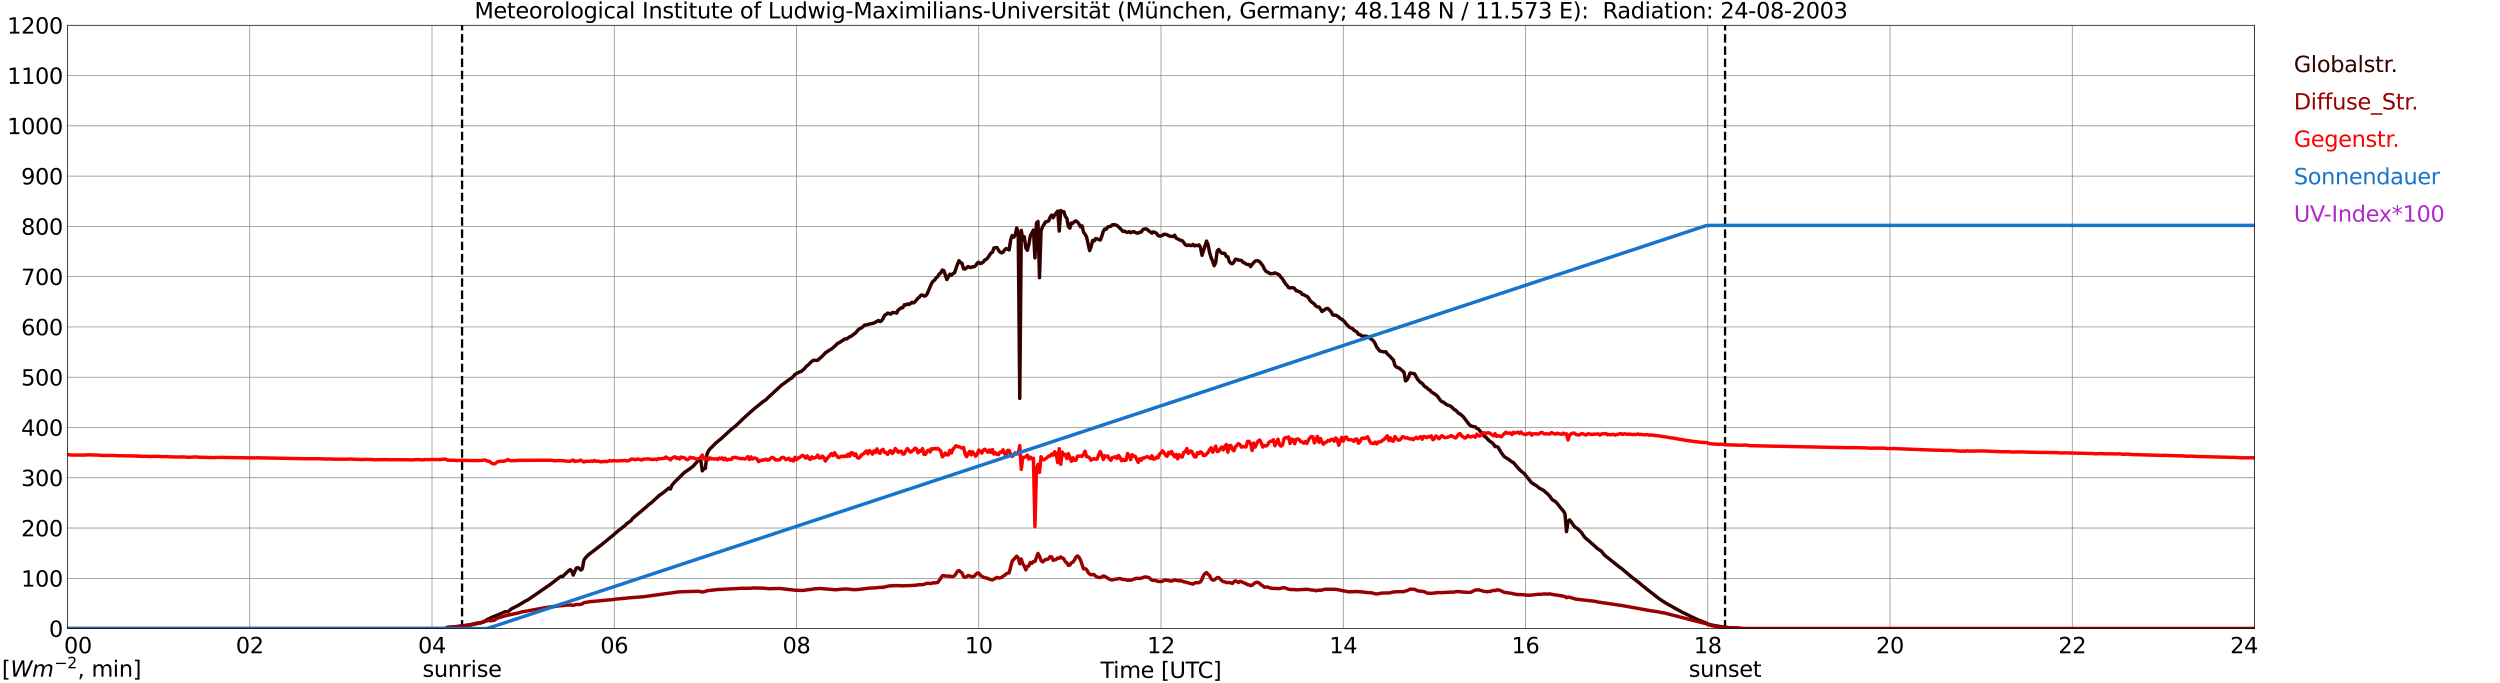 <?xml version="1.0" encoding="utf-8" standalone="no"?>
<!DOCTYPE svg PUBLIC "-//W3C//DTD SVG 1.1//EN"
  "http://www.w3.org/Graphics/SVG/1.1/DTD/svg11.dtd">
<svg xmlns:xlink="http://www.w3.org/1999/xlink" width="1085.4pt" height="296.64pt" viewBox="0 0 1085.4 296.64" xmlns="http://www.w3.org/2000/svg" version="1.1">
 <defs>
  <style type="text/css">*{stroke-linejoin: round; stroke-linecap: butt}</style>
 </defs>
 <g id="figure_1">
  <g id="patch_1">
   <path d="M 0 296.64 
L 1085.4 296.64 
L 1085.4 0 
L 0 0 
z
" style="fill: #ffffff"/>
  </g>
  <g id="axes_1">
   <g id="patch_2">
    <path d="M 29.306 272.909 
L 978.814 272.909 
L 978.814 10.976 
L 29.306 10.976 
z
" style="fill: #ffffff"/>
   </g>
   <g id="patch_3">
    <path d="M 978.814 272.909 
L 978.814 272.909 
L 978.814 10.976 
L 978.814 10.976 
z
" clip-path="url(#pb156b7a82c)" style="fill: #d3d3d3; opacity: 0.25; stroke: #d3d3d3; stroke-linejoin: miter"/>
   </g>
   <g id="matplotlib.axis_1">
    <g id="xtick_1">
     <g id="line2d_1">
      <path d="M 29.306 272.909 
L 29.306 10.976 
" clip-path="url(#pb156b7a82c)" style="fill: none; stroke: #808080; stroke-width: 0.3; stroke-linecap: square"/>
     </g>
     <g id="line2d_2"/>
     <g id="text_1">
      <!--    00 -->
      <g transform="translate(18.733 283.627) scale(0.095 -0.095)">
       <defs>
        <path id="DejaVuSans-20" transform="scale(0.016)"/>
        <path id="DejaVuSans-30" d="M 2034 4250 
Q 1547 4250 1301 3770 
Q 1056 3291 1056 2328 
Q 1056 1369 1301 889 
Q 1547 409 2034 409 
Q 2525 409 2770 889 
Q 3016 1369 3016 2328 
Q 3016 3291 2770 3770 
Q 2525 4250 2034 4250 
z
M 2034 4750 
Q 2819 4750 3233 4129 
Q 3647 3509 3647 2328 
Q 3647 1150 3233 529 
Q 2819 -91 2034 -91 
Q 1250 -91 836 529 
Q 422 1150 422 2328 
Q 422 3509 836 4129 
Q 1250 4750 2034 4750 
z
" transform="scale(0.016)"/>
       </defs>
       <use xlink:href="#DejaVuSans-20"/>
       <use xlink:href="#DejaVuSans-20" transform="translate(31.787 0)"/>
       <use xlink:href="#DejaVuSans-20" transform="translate(63.574 0)"/>
       <use xlink:href="#DejaVuSans-30" transform="translate(95.361 0)"/>
       <use xlink:href="#DejaVuSans-30" transform="translate(158.984 0)"/>
      </g>
     </g>
    </g>
    <g id="xtick_2">
     <g id="line2d_3">
      <path d="M 108.431 272.909 
L 108.431 10.976 
" clip-path="url(#pb156b7a82c)" style="fill: none; stroke: #808080; stroke-width: 0.3; stroke-linecap: square"/>
     </g>
     <g id="line2d_4"/>
     <g id="text_2">
      <!-- 02 -->
      <g transform="translate(102.387 283.627) scale(0.095 -0.095)">
       <defs>
        <path id="DejaVuSans-32" d="M 1228 531 
L 3431 531 
L 3431 0 
L 469 0 
L 469 531 
Q 828 903 1448 1529 
Q 2069 2156 2228 2338 
Q 2531 2678 2651 2914 
Q 2772 3150 2772 3378 
Q 2772 3750 2511 3984 
Q 2250 4219 1831 4219 
Q 1534 4219 1204 4116 
Q 875 4013 500 3803 
L 500 4441 
Q 881 4594 1212 4672 
Q 1544 4750 1819 4750 
Q 2544 4750 2975 4387 
Q 3406 4025 3406 3419 
Q 3406 3131 3298 2873 
Q 3191 2616 2906 2266 
Q 2828 2175 2409 1742 
Q 1991 1309 1228 531 
z
" transform="scale(0.016)"/>
       </defs>
       <use xlink:href="#DejaVuSans-30"/>
       <use xlink:href="#DejaVuSans-32" transform="translate(63.623 0)"/>
      </g>
     </g>
    </g>
    <g id="xtick_3">
     <g id="line2d_5">
      <path d="M 187.557 272.909 
L 187.557 10.976 
" clip-path="url(#pb156b7a82c)" style="fill: none; stroke: #808080; stroke-width: 0.3; stroke-linecap: square"/>
     </g>
     <g id="line2d_6"/>
     <g id="text_3">
      <!-- 04 -->
      <g transform="translate(181.513 283.627) scale(0.095 -0.095)">
       <defs>
        <path id="DejaVuSans-34" d="M 2419 4116 
L 825 1625 
L 2419 1625 
L 2419 4116 
z
M 2253 4666 
L 3047 4666 
L 3047 1625 
L 3713 1625 
L 3713 1100 
L 3047 1100 
L 3047 0 
L 2419 0 
L 2419 1100 
L 313 1100 
L 313 1709 
L 2253 4666 
z
" transform="scale(0.016)"/>
       </defs>
       <use xlink:href="#DejaVuSans-30"/>
       <use xlink:href="#DejaVuSans-34" transform="translate(63.623 0)"/>
      </g>
     </g>
    </g>
    <g id="xtick_4">
     <g id="line2d_7">
      <path d="M 266.683 272.909 
L 266.683 10.976 
" clip-path="url(#pb156b7a82c)" style="fill: none; stroke: #808080; stroke-width: 0.3; stroke-linecap: square"/>
     </g>
     <g id="line2d_8"/>
     <g id="text_4">
      <!-- 06 -->
      <g transform="translate(260.638 283.627) scale(0.095 -0.095)">
       <defs>
        <path id="DejaVuSans-36" d="M 2113 2584 
Q 1688 2584 1439 2293 
Q 1191 2003 1191 1497 
Q 1191 994 1439 701 
Q 1688 409 2113 409 
Q 2538 409 2786 701 
Q 3034 994 3034 1497 
Q 3034 2003 2786 2293 
Q 2538 2584 2113 2584 
z
M 3366 4563 
L 3366 3988 
Q 3128 4100 2886 4159 
Q 2644 4219 2406 4219 
Q 1781 4219 1451 3797 
Q 1122 3375 1075 2522 
Q 1259 2794 1537 2939 
Q 1816 3084 2150 3084 
Q 2853 3084 3261 2657 
Q 3669 2231 3669 1497 
Q 3669 778 3244 343 
Q 2819 -91 2113 -91 
Q 1303 -91 875 529 
Q 447 1150 447 2328 
Q 447 3434 972 4092 
Q 1497 4750 2381 4750 
Q 2619 4750 2861 4703 
Q 3103 4656 3366 4563 
z
" transform="scale(0.016)"/>
       </defs>
       <use xlink:href="#DejaVuSans-30"/>
       <use xlink:href="#DejaVuSans-36" transform="translate(63.623 0)"/>
      </g>
     </g>
    </g>
    <g id="xtick_5">
     <g id="line2d_9">
      <path d="M 345.808 272.909 
L 345.808 10.976 
" clip-path="url(#pb156b7a82c)" style="fill: none; stroke: #808080; stroke-width: 0.3; stroke-linecap: square"/>
     </g>
     <g id="line2d_10"/>
     <g id="text_5">
      <!-- 08 -->
      <g transform="translate(339.764 283.627) scale(0.095 -0.095)">
       <defs>
        <path id="DejaVuSans-38" d="M 2034 2216 
Q 1584 2216 1326 1975 
Q 1069 1734 1069 1313 
Q 1069 891 1326 650 
Q 1584 409 2034 409 
Q 2484 409 2743 651 
Q 3003 894 3003 1313 
Q 3003 1734 2745 1975 
Q 2488 2216 2034 2216 
z
M 1403 2484 
Q 997 2584 770 2862 
Q 544 3141 544 3541 
Q 544 4100 942 4425 
Q 1341 4750 2034 4750 
Q 2731 4750 3128 4425 
Q 3525 4100 3525 3541 
Q 3525 3141 3298 2862 
Q 3072 2584 2669 2484 
Q 3125 2378 3379 2068 
Q 3634 1759 3634 1313 
Q 3634 634 3220 271 
Q 2806 -91 2034 -91 
Q 1263 -91 848 271 
Q 434 634 434 1313 
Q 434 1759 690 2068 
Q 947 2378 1403 2484 
z
M 1172 3481 
Q 1172 3119 1398 2916 
Q 1625 2713 2034 2713 
Q 2441 2713 2670 2916 
Q 2900 3119 2900 3481 
Q 2900 3844 2670 4047 
Q 2441 4250 2034 4250 
Q 1625 4250 1398 4047 
Q 1172 3844 1172 3481 
z
" transform="scale(0.016)"/>
       </defs>
       <use xlink:href="#DejaVuSans-30"/>
       <use xlink:href="#DejaVuSans-38" transform="translate(63.623 0)"/>
      </g>
     </g>
    </g>
    <g id="xtick_6">
     <g id="line2d_11">
      <path d="M 424.934 272.909 
L 424.934 10.976 
" clip-path="url(#pb156b7a82c)" style="fill: none; stroke: #808080; stroke-width: 0.3; stroke-linecap: square"/>
     </g>
     <g id="line2d_12"/>
     <g id="text_6">
      <!-- 10 -->
      <g transform="translate(418.89 283.627) scale(0.095 -0.095)">
       <defs>
        <path id="DejaVuSans-31" d="M 794 531 
L 1825 531 
L 1825 4091 
L 703 3866 
L 703 4441 
L 1819 4666 
L 2450 4666 
L 2450 531 
L 3481 531 
L 3481 0 
L 794 0 
L 794 531 
z
" transform="scale(0.016)"/>
       </defs>
       <use xlink:href="#DejaVuSans-31"/>
       <use xlink:href="#DejaVuSans-30" transform="translate(63.623 0)"/>
      </g>
     </g>
    </g>
    <g id="xtick_7">
     <g id="line2d_13">
      <path d="M 504.06 272.909 
L 504.06 10.976 
" clip-path="url(#pb156b7a82c)" style="fill: none; stroke: #808080; stroke-width: 0.3; stroke-linecap: square"/>
     </g>
     <g id="line2d_14"/>
     <g id="text_7">
      <!-- 12 -->
      <g transform="translate(498.015 283.627) scale(0.095 -0.095)">
       <use xlink:href="#DejaVuSans-31"/>
       <use xlink:href="#DejaVuSans-32" transform="translate(63.623 0)"/>
      </g>
     </g>
    </g>
    <g id="xtick_8">
     <g id="line2d_15">
      <path d="M 583.185 272.909 
L 583.185 10.976 
" clip-path="url(#pb156b7a82c)" style="fill: none; stroke: #808080; stroke-width: 0.3; stroke-linecap: square"/>
     </g>
     <g id="line2d_16"/>
     <g id="text_8">
      <!-- 14 -->
      <g transform="translate(577.141 283.627) scale(0.095 -0.095)">
       <use xlink:href="#DejaVuSans-31"/>
       <use xlink:href="#DejaVuSans-34" transform="translate(63.623 0)"/>
      </g>
     </g>
    </g>
    <g id="xtick_9">
     <g id="line2d_17">
      <path d="M 662.311 272.909 
L 662.311 10.976 
" clip-path="url(#pb156b7a82c)" style="fill: none; stroke: #808080; stroke-width: 0.3; stroke-linecap: square"/>
     </g>
     <g id="line2d_18"/>
     <g id="text_9">
      <!-- 16 -->
      <g transform="translate(656.267 283.627) scale(0.095 -0.095)">
       <use xlink:href="#DejaVuSans-31"/>
       <use xlink:href="#DejaVuSans-36" transform="translate(63.623 0)"/>
      </g>
     </g>
    </g>
    <g id="xtick_10">
     <g id="line2d_19">
      <path d="M 741.437 272.909 
L 741.437 10.976 
" clip-path="url(#pb156b7a82c)" style="fill: none; stroke: #808080; stroke-width: 0.3; stroke-linecap: square"/>
     </g>
     <g id="line2d_20"/>
     <g id="text_10">
      <!-- 18 -->
      <g transform="translate(735.392 283.627) scale(0.095 -0.095)">
       <use xlink:href="#DejaVuSans-31"/>
       <use xlink:href="#DejaVuSans-38" transform="translate(63.623 0)"/>
      </g>
     </g>
    </g>
    <g id="xtick_11">
     <g id="line2d_21">
      <path d="M 820.562 272.909 
L 820.562 10.976 
" clip-path="url(#pb156b7a82c)" style="fill: none; stroke: #808080; stroke-width: 0.3; stroke-linecap: square"/>
     </g>
     <g id="line2d_22"/>
     <g id="text_11">
      <!-- 20 -->
      <g transform="translate(814.518 283.627) scale(0.095 -0.095)">
       <use xlink:href="#DejaVuSans-32"/>
       <use xlink:href="#DejaVuSans-30" transform="translate(63.623 0)"/>
      </g>
     </g>
    </g>
    <g id="xtick_12">
     <g id="line2d_23">
      <path d="M 899.688 272.909 
L 899.688 10.976 
" clip-path="url(#pb156b7a82c)" style="fill: none; stroke: #808080; stroke-width: 0.3; stroke-linecap: square"/>
     </g>
     <g id="line2d_24"/>
     <g id="text_12">
      <!-- 22 -->
      <g transform="translate(893.644 283.627) scale(0.095 -0.095)">
       <use xlink:href="#DejaVuSans-32"/>
       <use xlink:href="#DejaVuSans-32" transform="translate(63.623 0)"/>
      </g>
     </g>
    </g>
    <g id="xtick_13">
     <g id="line2d_25">
      <path d="M 978.814 272.909 
L 978.814 10.976 
" clip-path="url(#pb156b7a82c)" style="fill: none; stroke: #808080; stroke-width: 0.3; stroke-linecap: square"/>
     </g>
     <g id="line2d_26"/>
     <g id="text_13">
      <!-- 24    -->
      <g transform="translate(968.241 283.627) scale(0.095 -0.095)">
       <use xlink:href="#DejaVuSans-32"/>
       <use xlink:href="#DejaVuSans-34" transform="translate(63.623 0)"/>
       <use xlink:href="#DejaVuSans-20" transform="translate(127.246 0)"/>
       <use xlink:href="#DejaVuSans-20" transform="translate(159.033 0)"/>
       <use xlink:href="#DejaVuSans-20" transform="translate(190.82 0)"/>
      </g>
     </g>
    </g>
    <g id="text_14">
     <!-- Time [UTC] -->
     <g transform="translate(477.806 294.322) scale(0.095 -0.095)">
      <defs>
       <path id="DejaVuSans-54" d="M -19 4666 
L 3928 4666 
L 3928 4134 
L 2272 4134 
L 2272 0 
L 1638 0 
L 1638 4134 
L -19 4134 
L -19 4666 
z
" transform="scale(0.016)"/>
       <path id="DejaVuSans-69" d="M 603 3500 
L 1178 3500 
L 1178 0 
L 603 0 
L 603 3500 
z
M 603 4863 
L 1178 4863 
L 1178 4134 
L 603 4134 
L 603 4863 
z
" transform="scale(0.016)"/>
       <path id="DejaVuSans-6d" d="M 3328 2828 
Q 3544 3216 3844 3400 
Q 4144 3584 4550 3584 
Q 5097 3584 5394 3201 
Q 5691 2819 5691 2113 
L 5691 0 
L 5113 0 
L 5113 2094 
Q 5113 2597 4934 2840 
Q 4756 3084 4391 3084 
Q 3944 3084 3684 2787 
Q 3425 2491 3425 1978 
L 3425 0 
L 2847 0 
L 2847 2094 
Q 2847 2600 2669 2842 
Q 2491 3084 2119 3084 
Q 1678 3084 1418 2786 
Q 1159 2488 1159 1978 
L 1159 0 
L 581 0 
L 581 3500 
L 1159 3500 
L 1159 2956 
Q 1356 3278 1631 3431 
Q 1906 3584 2284 3584 
Q 2666 3584 2933 3390 
Q 3200 3197 3328 2828 
z
" transform="scale(0.016)"/>
       <path id="DejaVuSans-65" d="M 3597 1894 
L 3597 1613 
L 953 1613 
Q 991 1019 1311 708 
Q 1631 397 2203 397 
Q 2534 397 2845 478 
Q 3156 559 3463 722 
L 3463 178 
Q 3153 47 2828 -22 
Q 2503 -91 2169 -91 
Q 1331 -91 842 396 
Q 353 884 353 1716 
Q 353 2575 817 3079 
Q 1281 3584 2069 3584 
Q 2775 3584 3186 3129 
Q 3597 2675 3597 1894 
z
M 3022 2063 
Q 3016 2534 2758 2815 
Q 2500 3097 2075 3097 
Q 1594 3097 1305 2825 
Q 1016 2553 972 2059 
L 3022 2063 
z
" transform="scale(0.016)"/>
       <path id="DejaVuSans-5b" d="M 550 4863 
L 1875 4863 
L 1875 4416 
L 1125 4416 
L 1125 -397 
L 1875 -397 
L 1875 -844 
L 550 -844 
L 550 4863 
z
" transform="scale(0.016)"/>
       <path id="DejaVuSans-55" d="M 556 4666 
L 1191 4666 
L 1191 1831 
Q 1191 1081 1462 751 
Q 1734 422 2344 422 
Q 2950 422 3222 751 
Q 3494 1081 3494 1831 
L 3494 4666 
L 4128 4666 
L 4128 1753 
Q 4128 841 3676 375 
Q 3225 -91 2344 -91 
Q 1459 -91 1007 375 
Q 556 841 556 1753 
L 556 4666 
z
" transform="scale(0.016)"/>
       <path id="DejaVuSans-43" d="M 4122 4306 
L 4122 3641 
Q 3803 3938 3442 4084 
Q 3081 4231 2675 4231 
Q 1875 4231 1450 3742 
Q 1025 3253 1025 2328 
Q 1025 1406 1450 917 
Q 1875 428 2675 428 
Q 3081 428 3442 575 
Q 3803 722 4122 1019 
L 4122 359 
Q 3791 134 3420 21 
Q 3050 -91 2638 -91 
Q 1578 -91 968 557 
Q 359 1206 359 2328 
Q 359 3453 968 4101 
Q 1578 4750 2638 4750 
Q 3056 4750 3426 4639 
Q 3797 4528 4122 4306 
z
" transform="scale(0.016)"/>
       <path id="DejaVuSans-5d" d="M 1947 4863 
L 1947 -844 
L 622 -844 
L 622 -397 
L 1369 -397 
L 1369 4416 
L 622 4416 
L 622 4863 
L 1947 4863 
z
" transform="scale(0.016)"/>
      </defs>
      <use xlink:href="#DejaVuSans-54"/>
      <use xlink:href="#DejaVuSans-69" transform="translate(57.959 0)"/>
      <use xlink:href="#DejaVuSans-6d" transform="translate(85.742 0)"/>
      <use xlink:href="#DejaVuSans-65" transform="translate(183.154 0)"/>
      <use xlink:href="#DejaVuSans-20" transform="translate(244.678 0)"/>
      <use xlink:href="#DejaVuSans-5b" transform="translate(276.465 0)"/>
      <use xlink:href="#DejaVuSans-55" transform="translate(315.479 0)"/>
      <use xlink:href="#DejaVuSans-54" transform="translate(388.672 0)"/>
      <use xlink:href="#DejaVuSans-43" transform="translate(443.881 0)"/>
      <use xlink:href="#DejaVuSans-5d" transform="translate(513.705 0)"/>
     </g>
    </g>
   </g>
   <g id="matplotlib.axis_2">
    <g id="ytick_1">
     <g id="line2d_27">
      <path d="M 29.306 272.909 
L 978.814 272.909 
" clip-path="url(#pb156b7a82c)" style="fill: none; stroke: #808080; stroke-width: 0.3; stroke-linecap: square"/>
     </g>
     <g id="line2d_28"/>
     <g id="text_15">
      <!-- 0 -->
      <g transform="translate(21.261 276.518) scale(0.095 -0.095)">
       <use xlink:href="#DejaVuSans-30"/>
      </g>
     </g>
    </g>
    <g id="ytick_2">
     <g id="line2d_29">
      <path d="M 29.306 251.081 
L 978.814 251.081 
" clip-path="url(#pb156b7a82c)" style="fill: none; stroke: #808080; stroke-width: 0.3; stroke-linecap: square"/>
     </g>
     <g id="line2d_30"/>
     <g id="text_16">
      <!-- 100 -->
      <g transform="translate(9.173 254.69) scale(0.095 -0.095)">
       <use xlink:href="#DejaVuSans-31"/>
       <use xlink:href="#DejaVuSans-30" transform="translate(63.623 0)"/>
       <use xlink:href="#DejaVuSans-30" transform="translate(127.246 0)"/>
      </g>
     </g>
    </g>
    <g id="ytick_3">
     <g id="line2d_31">
      <path d="M 29.306 229.253 
L 978.814 229.253 
" clip-path="url(#pb156b7a82c)" style="fill: none; stroke: #808080; stroke-width: 0.3; stroke-linecap: square"/>
     </g>
     <g id="line2d_32"/>
     <g id="text_17">
      <!-- 200 -->
      <g transform="translate(9.173 232.863) scale(0.095 -0.095)">
       <use xlink:href="#DejaVuSans-32"/>
       <use xlink:href="#DejaVuSans-30" transform="translate(63.623 0)"/>
       <use xlink:href="#DejaVuSans-30" transform="translate(127.246 0)"/>
      </g>
     </g>
    </g>
    <g id="ytick_4">
     <g id="line2d_33">
      <path d="M 29.306 207.426 
L 978.814 207.426 
" clip-path="url(#pb156b7a82c)" style="fill: none; stroke: #808080; stroke-width: 0.3; stroke-linecap: square"/>
     </g>
     <g id="line2d_34"/>
     <g id="text_18">
      <!-- 300 -->
      <g transform="translate(9.173 211.035) scale(0.095 -0.095)">
       <defs>
        <path id="DejaVuSans-33" d="M 2597 2516 
Q 3050 2419 3304 2112 
Q 3559 1806 3559 1356 
Q 3559 666 3084 287 
Q 2609 -91 1734 -91 
Q 1441 -91 1130 -33 
Q 819 25 488 141 
L 488 750 
Q 750 597 1062 519 
Q 1375 441 1716 441 
Q 2309 441 2620 675 
Q 2931 909 2931 1356 
Q 2931 1769 2642 2001 
Q 2353 2234 1838 2234 
L 1294 2234 
L 1294 2753 
L 1863 2753 
Q 2328 2753 2575 2939 
Q 2822 3125 2822 3475 
Q 2822 3834 2567 4026 
Q 2313 4219 1838 4219 
Q 1578 4219 1281 4162 
Q 984 4106 628 3988 
L 628 4550 
Q 988 4650 1302 4700 
Q 1616 4750 1894 4750 
Q 2613 4750 3031 4423 
Q 3450 4097 3450 3541 
Q 3450 3153 3228 2886 
Q 3006 2619 2597 2516 
z
" transform="scale(0.016)"/>
       </defs>
       <use xlink:href="#DejaVuSans-33"/>
       <use xlink:href="#DejaVuSans-30" transform="translate(63.623 0)"/>
       <use xlink:href="#DejaVuSans-30" transform="translate(127.246 0)"/>
      </g>
     </g>
    </g>
    <g id="ytick_5">
     <g id="line2d_35">
      <path d="M 29.306 185.598 
L 978.814 185.598 
" clip-path="url(#pb156b7a82c)" style="fill: none; stroke: #808080; stroke-width: 0.3; stroke-linecap: square"/>
     </g>
     <g id="line2d_36"/>
     <g id="text_19">
      <!-- 400 -->
      <g transform="translate(9.173 189.207) scale(0.095 -0.095)">
       <use xlink:href="#DejaVuSans-34"/>
       <use xlink:href="#DejaVuSans-30" transform="translate(63.623 0)"/>
       <use xlink:href="#DejaVuSans-30" transform="translate(127.246 0)"/>
      </g>
     </g>
    </g>
    <g id="ytick_6">
     <g id="line2d_37">
      <path d="M 29.306 163.77 
L 978.814 163.77 
" clip-path="url(#pb156b7a82c)" style="fill: none; stroke: #808080; stroke-width: 0.3; stroke-linecap: square"/>
     </g>
     <g id="line2d_38"/>
     <g id="text_20">
      <!-- 500 -->
      <g transform="translate(9.173 167.379) scale(0.095 -0.095)">
       <defs>
        <path id="DejaVuSans-35" d="M 691 4666 
L 3169 4666 
L 3169 4134 
L 1269 4134 
L 1269 2991 
Q 1406 3038 1543 3061 
Q 1681 3084 1819 3084 
Q 2600 3084 3056 2656 
Q 3513 2228 3513 1497 
Q 3513 744 3044 326 
Q 2575 -91 1722 -91 
Q 1428 -91 1123 -41 
Q 819 9 494 109 
L 494 744 
Q 775 591 1075 516 
Q 1375 441 1709 441 
Q 2250 441 2565 725 
Q 2881 1009 2881 1497 
Q 2881 1984 2565 2268 
Q 2250 2553 1709 2553 
Q 1456 2553 1204 2497 
Q 953 2441 691 2322 
L 691 4666 
z
" transform="scale(0.016)"/>
       </defs>
       <use xlink:href="#DejaVuSans-35"/>
       <use xlink:href="#DejaVuSans-30" transform="translate(63.623 0)"/>
       <use xlink:href="#DejaVuSans-30" transform="translate(127.246 0)"/>
      </g>
     </g>
    </g>
    <g id="ytick_7">
     <g id="line2d_39">
      <path d="M 29.306 141.942 
L 978.814 141.942 
" clip-path="url(#pb156b7a82c)" style="fill: none; stroke: #808080; stroke-width: 0.3; stroke-linecap: square"/>
     </g>
     <g id="line2d_40"/>
     <g id="text_21">
      <!-- 600 -->
      <g transform="translate(9.173 145.551) scale(0.095 -0.095)">
       <use xlink:href="#DejaVuSans-36"/>
       <use xlink:href="#DejaVuSans-30" transform="translate(63.623 0)"/>
       <use xlink:href="#DejaVuSans-30" transform="translate(127.246 0)"/>
      </g>
     </g>
    </g>
    <g id="ytick_8">
     <g id="line2d_41">
      <path d="M 29.306 120.114 
L 978.814 120.114 
" clip-path="url(#pb156b7a82c)" style="fill: none; stroke: #808080; stroke-width: 0.3; stroke-linecap: square"/>
     </g>
     <g id="line2d_42"/>
     <g id="text_22">
      <!-- 700 -->
      <g transform="translate(9.173 123.724) scale(0.095 -0.095)">
       <defs>
        <path id="DejaVuSans-37" d="M 525 4666 
L 3525 4666 
L 3525 4397 
L 1831 0 
L 1172 0 
L 2766 4134 
L 525 4134 
L 525 4666 
z
" transform="scale(0.016)"/>
       </defs>
       <use xlink:href="#DejaVuSans-37"/>
       <use xlink:href="#DejaVuSans-30" transform="translate(63.623 0)"/>
       <use xlink:href="#DejaVuSans-30" transform="translate(127.246 0)"/>
      </g>
     </g>
    </g>
    <g id="ytick_9">
     <g id="line2d_43">
      <path d="M 29.306 98.287 
L 978.814 98.287 
" clip-path="url(#pb156b7a82c)" style="fill: none; stroke: #808080; stroke-width: 0.3; stroke-linecap: square"/>
     </g>
     <g id="line2d_44"/>
     <g id="text_23">
      <!-- 800 -->
      <g transform="translate(9.173 101.896) scale(0.095 -0.095)">
       <use xlink:href="#DejaVuSans-38"/>
       <use xlink:href="#DejaVuSans-30" transform="translate(63.623 0)"/>
       <use xlink:href="#DejaVuSans-30" transform="translate(127.246 0)"/>
      </g>
     </g>
    </g>
    <g id="ytick_10">
     <g id="line2d_45">
      <path d="M 29.306 76.459 
L 978.814 76.459 
" clip-path="url(#pb156b7a82c)" style="fill: none; stroke: #808080; stroke-width: 0.3; stroke-linecap: square"/>
     </g>
     <g id="line2d_46"/>
     <g id="text_24">
      <!-- 900 -->
      <g transform="translate(9.173 80.068) scale(0.095 -0.095)">
       <defs>
        <path id="DejaVuSans-39" d="M 703 97 
L 703 672 
Q 941 559 1184 500 
Q 1428 441 1663 441 
Q 2288 441 2617 861 
Q 2947 1281 2994 2138 
Q 2813 1869 2534 1725 
Q 2256 1581 1919 1581 
Q 1219 1581 811 2004 
Q 403 2428 403 3163 
Q 403 3881 828 4315 
Q 1253 4750 1959 4750 
Q 2769 4750 3195 4129 
Q 3622 3509 3622 2328 
Q 3622 1225 3098 567 
Q 2575 -91 1691 -91 
Q 1453 -91 1209 -44 
Q 966 3 703 97 
z
M 1959 2075 
Q 2384 2075 2632 2365 
Q 2881 2656 2881 3163 
Q 2881 3666 2632 3958 
Q 2384 4250 1959 4250 
Q 1534 4250 1286 3958 
Q 1038 3666 1038 3163 
Q 1038 2656 1286 2365 
Q 1534 2075 1959 2075 
z
" transform="scale(0.016)"/>
       </defs>
       <use xlink:href="#DejaVuSans-39"/>
       <use xlink:href="#DejaVuSans-30" transform="translate(63.623 0)"/>
       <use xlink:href="#DejaVuSans-30" transform="translate(127.246 0)"/>
      </g>
     </g>
    </g>
    <g id="ytick_11">
     <g id="line2d_47">
      <path d="M 29.306 54.631 
L 978.814 54.631 
" clip-path="url(#pb156b7a82c)" style="fill: none; stroke: #808080; stroke-width: 0.3; stroke-linecap: square"/>
     </g>
     <g id="line2d_48"/>
     <g id="text_25">
      <!-- 1000 -->
      <g transform="translate(3.128 58.24) scale(0.095 -0.095)">
       <use xlink:href="#DejaVuSans-31"/>
       <use xlink:href="#DejaVuSans-30" transform="translate(63.623 0)"/>
       <use xlink:href="#DejaVuSans-30" transform="translate(127.246 0)"/>
       <use xlink:href="#DejaVuSans-30" transform="translate(190.869 0)"/>
      </g>
     </g>
    </g>
    <g id="ytick_12">
     <g id="line2d_49">
      <path d="M 29.306 32.803 
L 978.814 32.803 
" clip-path="url(#pb156b7a82c)" style="fill: none; stroke: #808080; stroke-width: 0.3; stroke-linecap: square"/>
     </g>
     <g id="line2d_50"/>
     <g id="text_26">
      <!-- 1100 -->
      <g transform="translate(3.128 36.413) scale(0.095 -0.095)">
       <use xlink:href="#DejaVuSans-31"/>
       <use xlink:href="#DejaVuSans-31" transform="translate(63.623 0)"/>
       <use xlink:href="#DejaVuSans-30" transform="translate(127.246 0)"/>
       <use xlink:href="#DejaVuSans-30" transform="translate(190.869 0)"/>
      </g>
     </g>
    </g>
    <g id="ytick_13">
     <g id="line2d_51">
      <path d="M 29.306 10.976 
L 978.814 10.976 
" clip-path="url(#pb156b7a82c)" style="fill: none; stroke: #808080; stroke-width: 0.3; stroke-linecap: square"/>
     </g>
     <g id="line2d_52"/>
     <g id="text_27">
      <!-- 1200 -->
      <g transform="translate(3.128 14.585) scale(0.095 -0.095)">
       <use xlink:href="#DejaVuSans-31"/>
       <use xlink:href="#DejaVuSans-32" transform="translate(63.623 0)"/>
       <use xlink:href="#DejaVuSans-30" transform="translate(127.246 0)"/>
       <use xlink:href="#DejaVuSans-30" transform="translate(190.869 0)"/>
      </g>
     </g>
    </g>
   </g>
   <g id="line2d_53">
    <path d="M 200.613 272.909 
L 200.613 10.976 
" clip-path="url(#pb156b7a82c)" style="fill: none; stroke-dasharray: 3.7,1.6; stroke-dashoffset: 0; stroke: #000000"/>
   </g>
   <g id="line2d_54">
    <path d="M 748.954 272.909 
L 748.954 10.976 
" clip-path="url(#pb156b7a82c)" style="fill: none; stroke-dasharray: 3.7,1.6; stroke-dashoffset: 0; stroke: #000000"/>
   </g>
   <g id="line2d_55">
    <path d="M 29.306 272.909 
L 193.492 272.909 
L 194.151 272.405 
L 197.448 272.116 
L 204.042 271.256 
L 207.339 270.479 
L 208.657 270.438 
L 209.317 270.193 
L 209.976 270.069 
L 211.954 268.718 
L 212.614 268.513 
L 213.273 268.105 
L 216.57 266.793 
L 219.207 265.605 
L 220.526 265.647 
L 221.845 264.459 
L 225.142 262.739 
L 228.439 260.773 
L 229.098 260.487 
L 238.989 253.689 
L 242.945 250.618 
L 243.604 250.208 
L 244.264 250.33 
L 246.242 248.366 
L 247.561 247.3 
L 248.22 247.914 
L 248.88 249.675 
L 250.198 246.685 
L 250.858 246.44 
L 251.517 246.809 
L 252.176 247.506 
L 252.836 246.932 
L 253.495 243.245 
L 254.155 242.221 
L 255.473 240.87 
L 260.748 236.817 
L 262.726 235.219 
L 266.683 231.942 
L 268.661 230.222 
L 269.98 229.282 
L 270.639 228.666 
L 271.298 228.258 
L 271.958 227.479 
L 273.277 226.538 
L 273.936 226.086 
L 274.595 225.145 
L 275.914 223.997 
L 280.53 220.149 
L 281.849 218.92 
L 282.508 218.51 
L 285.145 216.093 
L 286.464 214.906 
L 287.783 214.046 
L 290.42 211.876 
L 291.08 212.326 
L 291.739 210.647 
L 293.058 209.132 
L 295.036 207.207 
L 297.014 205.243 
L 300.311 202.907 
L 300.971 202.375 
L 302.949 200.122 
L 303.608 199.589 
L 304.267 200.041 
L 304.927 204.422 
L 305.586 203.481 
L 306.246 203.359 
L 306.905 197.378 
L 307.564 195.783 
L 308.224 194.923 
L 309.543 193.611 
L 310.861 192.26 
L 312.18 191.194 
L 313.499 190.09 
L 317.455 186.445 
L 319.433 184.888 
L 322.73 181.695 
L 326.686 178.13 
L 328.005 177.026 
L 331.302 174.363 
L 332.621 173.503 
L 333.28 172.767 
L 334.599 171.578 
L 339.215 167.319 
L 343.171 164.412 
L 343.83 164.043 
L 345.149 162.611 
L 345.808 162.118 
L 347.127 161.504 
L 347.787 161.299 
L 349.105 160.234 
L 349.765 159.374 
L 350.424 158.761 
L 351.083 158.311 
L 351.743 157.532 
L 353.062 156.427 
L 354.38 156.466 
L 355.04 156.386 
L 357.018 154.624 
L 358.337 153.19 
L 360.315 151.88 
L 360.974 151.553 
L 362.952 149.833 
L 363.612 149.054 
L 364.271 148.851 
L 366.909 147.089 
L 367.568 147.17 
L 368.887 146.229 
L 369.546 145.983 
L 371.524 144.468 
L 372.843 142.911 
L 374.162 142.257 
L 375.481 141.111 
L 376.14 141.15 
L 376.799 140.864 
L 378.777 140.414 
L 379.437 140.251 
L 380.756 139.471 
L 381.415 139.144 
L 382.074 139.635 
L 382.734 139.227 
L 383.393 138.325 
L 384.053 136.85 
L 384.712 136.522 
L 385.371 135.951 
L 386.031 136.114 
L 386.69 136.4 
L 387.349 135.745 
L 388.668 135.704 
L 389.328 135.951 
L 389.987 134.516 
L 390.646 134.148 
L 391.306 133.576 
L 391.965 133.576 
L 392.624 132.305 
L 393.284 132.428 
L 393.943 131.936 
L 394.603 132.222 
L 395.262 131.814 
L 395.921 131.24 
L 396.581 131.526 
L 397.24 131.035 
L 398.559 129.439 
L 399.218 128.907 
L 399.878 128.169 
L 400.537 128.086 
L 401.196 128.538 
L 401.856 128.455 
L 402.515 127.636 
L 404.493 122.967 
L 405.153 122.068 
L 405.812 121.575 
L 406.471 120.551 
L 407.131 120.06 
L 407.79 118.955 
L 408.45 118.504 
L 409.109 117.235 
L 409.768 117.48 
L 411.087 121.372 
L 412.406 119.036 
L 413.065 119.488 
L 413.725 118.792 
L 414.384 118.504 
L 415.703 114.695 
L 416.362 113.18 
L 417.022 114.081 
L 417.681 114.328 
L 418.34 116.703 
L 419 116.784 
L 420.318 115.718 
L 420.978 116.048 
L 421.637 116.129 
L 422.297 115.76 
L 422.956 115.801 
L 423.615 115.269 
L 424.275 114.245 
L 424.934 113.876 
L 425.593 114.45 
L 426.253 114.204 
L 426.912 113.754 
L 427.572 112.811 
L 428.231 112.608 
L 428.89 111.87 
L 430.209 109.864 
L 430.869 109.535 
L 431.528 107.651 
L 432.847 107.487 
L 433.506 108.635 
L 434.165 109.412 
L 434.825 109.781 
L 435.484 109.495 
L 436.144 108.511 
L 436.803 107.897 
L 438.122 108.511 
L 438.781 104.252 
L 439.44 102.288 
L 440.1 103.023 
L 440.759 102.041 
L 441.419 98.97 
L 442.078 101.14 
L 442.737 172.97 
L 443.397 100.035 
L 444.056 104.13 
L 444.716 102.779 
L 445.375 107.692 
L 446.034 108.675 
L 446.694 106.055 
L 447.353 102.246 
L 448.012 101.181 
L 448.672 99.871 
L 449.331 111.951 
L 449.991 96.881 
L 450.65 96.143 
L 451.309 120.551 
L 451.969 100.24 
L 452.628 98.479 
L 453.947 96.307 
L 454.606 96.226 
L 455.266 95.899 
L 455.925 94.301 
L 456.584 93.399 
L 457.244 94.548 
L 457.903 93.277 
L 459.222 91.64 
L 459.881 100.321 
L 460.541 91.394 
L 461.2 92.007 
L 461.859 91.885 
L 462.519 93.932 
L 463.178 94.792 
L 463.838 98.274 
L 464.497 99.051 
L 465.156 96.8 
L 465.816 96.922 
L 466.475 96.185 
L 467.134 95.899 
L 467.794 96.39 
L 468.453 97.25 
L 469.113 98.479 
L 469.772 98.068 
L 470.431 100.812 
L 471.091 101.672 
L 471.75 102.901 
L 473.069 108.799 
L 473.728 107.118 
L 474.388 104.374 
L 475.047 104.621 
L 475.706 103.556 
L 477.685 104.211 
L 478.344 102.615 
L 479.003 100.443 
L 479.663 99.42 
L 480.322 99.461 
L 480.981 98.52 
L 481.641 98.315 
L 482.3 98.274 
L 482.96 97.577 
L 484.278 97.619 
L 484.938 97.905 
L 485.597 98.437 
L 487.575 100.485 
L 488.235 100.363 
L 488.894 100.731 
L 489.553 100.895 
L 490.213 100.568 
L 490.872 101.017 
L 491.532 100.69 
L 492.191 100.568 
L 493.51 101.181 
L 494.169 101.223 
L 494.828 100.812 
L 495.488 100.771 
L 496.147 99.708 
L 496.807 99.461 
L 497.466 99.339 
L 498.125 99.625 
L 498.785 100.28 
L 499.444 100.648 
L 500.103 101.264 
L 500.763 100.648 
L 502.082 101.223 
L 502.741 102.246 
L 503.4 102.491 
L 504.06 102.41 
L 504.719 102.163 
L 505.379 101.672 
L 506.697 101.877 
L 507.357 102.327 
L 508.016 102.574 
L 508.675 102.574 
L 509.335 102.737 
L 509.994 102.124 
L 510.654 103.392 
L 512.632 104.374 
L 513.291 104.499 
L 513.95 105.276 
L 514.61 106.258 
L 515.269 106.588 
L 515.929 106.341 
L 516.588 106.546 
L 517.247 106.627 
L 517.907 106.136 
L 518.566 106.752 
L 519.226 106.463 
L 519.885 106.669 
L 520.544 106.341 
L 521.204 107.323 
L 521.863 110.846 
L 523.841 104.663 
L 524.501 106.258 
L 525.16 109.618 
L 525.819 111.87 
L 526.479 113.385 
L 527.138 115.352 
L 527.797 114.04 
L 528.457 108.963 
L 529.116 108.308 
L 529.776 109.29 
L 530.435 109.903 
L 531.754 110.028 
L 532.413 111.338 
L 533.073 111.501 
L 533.732 113.59 
L 534.391 114.328 
L 535.051 114.531 
L 535.71 113.795 
L 536.369 112.525 
L 537.029 112.647 
L 537.688 112.894 
L 539.007 113.099 
L 539.666 113.918 
L 540.326 114.123 
L 540.985 114.655 
L 541.644 114.819 
L 542.304 114.819 
L 542.963 115.76 
L 543.623 114.778 
L 544.941 113.344 
L 545.601 113.18 
L 546.26 113.263 
L 546.919 113.671 
L 548.238 115.31 
L 548.898 116.742 
L 549.557 117.727 
L 551.535 118.831 
L 552.854 118.75 
L 553.513 118.462 
L 554.832 119.036 
L 555.491 119.447 
L 556.151 120.387 
L 556.81 121.084 
L 558.129 123.255 
L 558.788 123.91 
L 559.448 124.851 
L 560.107 125.015 
L 560.766 124.893 
L 561.426 124.934 
L 562.085 125.261 
L 562.745 126.244 
L 563.404 126.366 
L 564.723 126.94 
L 565.382 127.8 
L 566.042 127.922 
L 566.701 128.374 
L 567.36 128.579 
L 568.02 129.193 
L 568.679 130.339 
L 569.338 131.035 
L 570.657 132.019 
L 571.317 132.879 
L 571.976 133.246 
L 572.635 133.288 
L 573.295 134.148 
L 573.954 135.254 
L 575.932 133.903 
L 576.592 133.984 
L 577.91 135.335 
L 578.57 136.647 
L 579.229 136.891 
L 579.889 136.811 
L 581.207 137.588 
L 581.867 138.325 
L 582.526 138.57 
L 583.845 139.759 
L 584.504 140.7 
L 585.823 142.01 
L 586.482 142.379 
L 587.142 142.584 
L 587.801 143.363 
L 589.12 144.14 
L 589.779 145.164 
L 590.439 145.247 
L 591.098 145.819 
L 591.757 145.943 
L 592.417 145.943 
L 593.736 146.107 
L 594.395 146.64 
L 595.054 146.967 
L 596.373 148.071 
L 597.032 149.178 
L 597.692 150.693 
L 599.011 152.372 
L 600.989 152.823 
L 601.648 152.699 
L 602.307 153.642 
L 603.626 154.871 
L 604.286 155.648 
L 604.945 156.222 
L 605.604 158.597 
L 606.264 159.335 
L 607.582 159.867 
L 609.561 161.587 
L 610.22 165.394 
L 610.879 164.903 
L 611.539 163.674 
L 612.198 161.915 
L 614.176 162.323 
L 615.495 164.698 
L 616.814 166.173 
L 617.473 166.378 
L 618.133 167.361 
L 618.792 168.015 
L 619.451 168.262 
L 620.111 169.039 
L 620.77 169.327 
L 621.429 170.146 
L 623.408 171.414 
L 624.067 171.988 
L 625.386 173.872 
L 626.045 174.404 
L 626.705 174.61 
L 628.023 175.675 
L 628.683 175.961 
L 629.342 176.125 
L 630.001 176.493 
L 631.32 177.762 
L 631.98 178.091 
L 633.298 179.442 
L 633.958 179.77 
L 635.276 180.916 
L 637.914 184.356 
L 638.573 184.888 
L 639.892 185.299 
L 640.552 185.338 
L 641.211 185.995 
L 641.87 186.281 
L 644.508 189.474 
L 645.167 189.843 
L 646.486 191.319 
L 647.805 192.218 
L 648.464 192.875 
L 649.123 193.899 
L 649.783 193.816 
L 650.442 194.226 
L 651.761 196.479 
L 653.08 198.28 
L 655.058 199.467 
L 656.377 200.532 
L 657.036 200.779 
L 658.355 202.375 
L 659.674 203.85 
L 660.992 205.079 
L 661.652 205.487 
L 664.949 209.582 
L 665.608 209.951 
L 666.267 210.484 
L 666.927 210.77 
L 668.246 211.876 
L 670.224 212.941 
L 670.883 213.596 
L 671.542 214.087 
L 672.861 215.397 
L 673.521 216.423 
L 674.18 217.159 
L 674.839 217.447 
L 675.499 217.977 
L 676.158 218.673 
L 677.477 220.393 
L 678.796 221.91 
L 679.455 223.137 
L 680.114 230.797 
L 680.774 226.374 
L 681.433 225.717 
L 682.092 226.455 
L 683.411 228.461 
L 684.071 229.035 
L 684.73 229.362 
L 686.708 231.288 
L 687.368 232.394 
L 688.027 233.254 
L 688.686 233.909 
L 689.346 234.4 
L 690.664 235.588 
L 692.643 237.308 
L 693.302 237.963 
L 695.28 239.355 
L 696.599 240.994 
L 703.193 246.277 
L 703.852 246.685 
L 708.468 250.577 
L 711.765 253.115 
L 713.083 254.261 
L 715.721 256.35 
L 720.337 259.954 
L 721.655 260.814 
L 723.633 262.084 
L 730.887 266.099 
L 731.546 266.343 
L 734.184 267.694 
L 736.821 268.923 
L 740.777 270.521 
L 742.096 271.134 
L 744.074 271.545 
L 748.031 272.199 
L 751.327 272.568 
L 753.965 272.649 
L 755.284 272.732 
L 755.943 272.909 
L 978.154 272.909 
L 978.154 272.909 
" clip-path="url(#pb156b7a82c)" style="fill: none; stroke: #330000; stroke-width: 1.5; stroke-linecap: square"/>
   </g>
   <g id="line2d_56">
    <path d="M 29.306 272.909 
L 193.492 272.909 
L 194.151 272.44 
L 200.085 271.977 
L 204.701 271.307 
L 206.679 270.885 
L 207.998 270.551 
L 208.657 270.425 
L 209.976 269.838 
L 211.954 269.416 
L 213.273 269.501 
L 214.592 269.248 
L 215.91 268.369 
L 219.207 267.402 
L 222.504 266.646 
L 225.142 266.101 
L 226.461 265.682 
L 228.439 265.345 
L 237.67 263.667 
L 243.604 262.953 
L 244.264 262.953 
L 245.583 262.744 
L 247.561 262.658 
L 248.88 262.827 
L 250.198 262.449 
L 252.176 262.407 
L 252.836 262.154 
L 253.495 261.652 
L 256.133 261.231 
L 259.43 260.938 
L 262.726 260.602 
L 266.683 260.266 
L 267.342 260.098 
L 269.98 259.889 
L 270.639 259.762 
L 271.298 259.762 
L 272.617 259.594 
L 279.211 259.092 
L 292.399 257.287 
L 294.377 256.992 
L 297.014 256.865 
L 298.333 256.865 
L 300.311 256.782 
L 302.289 256.741 
L 303.608 256.741 
L 304.927 257.033 
L 306.246 256.782 
L 306.905 256.488 
L 308.224 256.32 
L 310.202 256.11 
L 312.18 255.901 
L 313.499 255.901 
L 315.477 255.733 
L 317.455 255.65 
L 322.071 255.396 
L 323.39 255.438 
L 325.368 255.396 
L 326.027 255.396 
L 326.686 255.272 
L 331.302 255.355 
L 333.94 255.606 
L 336.577 255.523 
L 338.555 255.482 
L 345.149 256.237 
L 347.127 256.32 
L 348.446 256.32 
L 349.105 256.32 
L 350.424 256.069 
L 352.402 255.859 
L 353.721 255.606 
L 354.38 255.65 
L 355.699 255.482 
L 360.974 255.901 
L 362.952 256.069 
L 364.271 255.901 
L 366.249 255.733 
L 368.227 255.733 
L 369.546 255.942 
L 371.524 256.027 
L 373.502 255.818 
L 378.118 255.272 
L 379.437 255.272 
L 381.415 255.06 
L 383.393 254.977 
L 386.031 254.39 
L 389.328 254.222 
L 391.965 254.346 
L 393.284 254.264 
L 395.262 254.222 
L 396.581 254.137 
L 397.899 254.054 
L 398.559 253.886 
L 400.537 253.844 
L 401.196 253.718 
L 401.856 253.423 
L 402.515 253.255 
L 403.175 253.214 
L 403.834 253.382 
L 404.493 253.255 
L 405.153 253.004 
L 405.812 253.089 
L 407.131 252.877 
L 408.45 251.031 
L 409.109 250.025 
L 409.768 249.857 
L 410.428 250.108 
L 411.746 250.108 
L 413.065 250.276 
L 413.725 250.276 
L 414.384 249.981 
L 415.043 249.101 
L 415.703 247.966 
L 416.362 247.715 
L 417.681 248.765 
L 418.34 250.361 
L 419 250.653 
L 419.659 250.361 
L 420.318 249.857 
L 422.297 250.485 
L 422.956 250.149 
L 424.275 248.807 
L 424.934 248.848 
L 425.593 249.688 
L 426.912 250.612 
L 428.89 251.116 
L 429.55 251.452 
L 430.869 251.786 
L 432.847 250.695 
L 433.506 250.948 
L 434.165 250.906 
L 434.825 250.695 
L 435.484 250.149 
L 436.144 249.815 
L 436.803 249.184 
L 437.462 248.848 
L 438.122 248.724 
L 439.44 243.644 
L 441.419 241.462 
L 442.078 242.258 
L 442.737 244.777 
L 443.397 242.677 
L 444.056 244.819 
L 444.716 245.783 
L 445.375 247.421 
L 446.034 245.869 
L 446.694 245.659 
L 447.353 244.19 
L 448.012 244.568 
L 448.672 243.812 
L 449.331 243.769 
L 450.65 240.285 
L 451.309 241.462 
L 451.969 243.308 
L 452.628 243.978 
L 453.947 242.887 
L 454.606 242.887 
L 455.266 242.594 
L 455.925 241.671 
L 456.584 241.839 
L 457.244 243.267 
L 457.903 243.013 
L 458.563 242.887 
L 459.222 242.258 
L 459.881 242.385 
L 460.541 241.796 
L 461.2 242.3 
L 461.859 242.594 
L 462.519 243.895 
L 463.178 244.358 
L 463.838 245.449 
L 464.497 245.323 
L 465.156 244.314 
L 465.816 244.063 
L 466.475 243.14 
L 467.134 241.922 
L 467.794 241.335 
L 468.453 241.922 
L 469.113 243.14 
L 470.431 247.001 
L 471.091 246.875 
L 471.75 247.252 
L 472.409 248.512 
L 473.069 249.184 
L 473.728 249.562 
L 474.388 249.435 
L 475.047 249.479 
L 475.706 250.193 
L 476.366 250.527 
L 477.685 250.78 
L 478.344 250.485 
L 479.003 250.066 
L 479.663 250.234 
L 481.641 251.452 
L 482.3 251.703 
L 482.96 251.83 
L 483.619 251.577 
L 486.256 251.157 
L 487.575 251.618 
L 488.235 251.535 
L 489.553 251.954 
L 490.213 251.83 
L 490.872 251.954 
L 492.85 251.24 
L 493.51 251.072 
L 494.828 251.157 
L 496.147 250.821 
L 496.807 250.527 
L 497.466 250.485 
L 498.785 250.738 
L 500.103 251.913 
L 500.763 251.998 
L 501.422 251.954 
L 502.741 252.417 
L 504.06 252.5 
L 504.719 252.332 
L 505.379 251.954 
L 506.038 251.83 
L 507.357 252.039 
L 508.016 252.29 
L 508.675 252.249 
L 509.994 251.786 
L 511.972 252.207 
L 512.632 252.039 
L 513.95 252.626 
L 514.61 252.668 
L 516.588 253.255 
L 517.907 253.591 
L 518.566 253.131 
L 519.226 252.963 
L 520.544 252.963 
L 521.204 252.543 
L 521.863 251.494 
L 522.522 249.771 
L 523.182 248.975 
L 523.841 248.597 
L 524.501 249.394 
L 525.16 249.898 
L 525.819 251.367 
L 526.479 251.83 
L 527.138 251.83 
L 528.457 250.78 
L 529.116 250.738 
L 530.435 252.081 
L 531.094 252.543 
L 531.754 252.585 
L 532.413 252.963 
L 533.732 252.877 
L 535.051 253.299 
L 535.71 252.585 
L 536.369 252.164 
L 537.688 252.921 
L 538.348 252.375 
L 539.007 252.585 
L 540.326 253.172 
L 540.985 253.423 
L 541.644 253.844 
L 542.304 253.886 
L 542.963 254.264 
L 543.623 254.095 
L 544.282 253.467 
L 544.941 253.046 
L 545.601 252.795 
L 546.26 252.877 
L 546.919 253.34 
L 547.579 253.969 
L 548.238 254.305 
L 548.898 254.936 
L 550.216 254.809 
L 550.876 255.104 
L 552.195 255.438 
L 555.491 255.564 
L 556.81 255.187 
L 557.47 255.187 
L 558.129 255.313 
L 559.448 255.818 
L 560.107 255.942 
L 562.085 255.984 
L 562.745 256.069 
L 567.36 255.859 
L 568.02 255.901 
L 569.338 256.152 
L 570.657 256.237 
L 571.317 256.488 
L 572.635 256.195 
L 573.295 256.32 
L 574.613 255.984 
L 575.273 255.818 
L 579.889 255.859 
L 581.867 256.195 
L 582.526 256.405 
L 583.845 256.614 
L 585.164 256.865 
L 585.823 256.951 
L 589.12 256.824 
L 591.757 257.033 
L 593.076 257.202 
L 595.714 257.411 
L 597.032 257.789 
L 597.692 257.874 
L 599.011 257.664 
L 599.67 257.496 
L 602.967 257.411 
L 603.626 257.37 
L 604.286 257.119 
L 606.264 256.909 
L 609.561 256.865 
L 610.22 256.573 
L 610.879 256.446 
L 612.198 255.774 
L 614.176 255.859 
L 615.495 256.529 
L 618.133 256.824 
L 618.792 257.075 
L 619.451 257.455 
L 620.111 257.579 
L 620.77 257.538 
L 621.429 257.621 
L 622.748 257.455 
L 624.726 257.243 
L 625.386 257.328 
L 630.001 257.075 
L 630.661 257.119 
L 632.639 256.824 
L 633.298 256.909 
L 633.958 256.824 
L 634.617 257.033 
L 637.914 257.202 
L 638.573 257.119 
L 640.552 256.152 
L 641.211 256.152 
L 641.87 256.027 
L 644.508 256.824 
L 645.167 256.824 
L 645.827 256.951 
L 646.486 256.741 
L 647.145 256.824 
L 647.805 256.446 
L 648.464 256.32 
L 649.123 256.446 
L 649.783 256.152 
L 650.442 256.11 
L 651.102 256.237 
L 653.08 257.16 
L 656.377 257.621 
L 657.695 257.957 
L 659.014 258.125 
L 661.652 258.21 
L 662.311 258.378 
L 664.289 258.42 
L 667.586 258.042 
L 668.905 258.042 
L 670.224 257.874 
L 672.202 257.915 
L 672.861 257.832 
L 674.18 258.125 
L 678.136 258.712 
L 679.455 259.007 
L 680.114 259.511 
L 680.774 259.216 
L 681.433 259.301 
L 684.071 260.098 
L 690.664 260.853 
L 691.983 260.98 
L 693.961 261.399 
L 697.918 261.986 
L 699.896 262.281 
L 704.511 262.953 
L 717.04 265.219 
L 719.677 265.596 
L 721.655 266.018 
L 722.315 266.059 
L 740.777 270.802 
L 742.096 271.348 
L 744.074 271.809 
L 744.734 271.852 
L 746.712 272.271 
L 748.69 272.44 
L 757.921 272.909 
L 978.154 272.909 
L 978.154 272.909 
" clip-path="url(#pb156b7a82c)" style="fill: none; stroke: #990000; stroke-width: 1.5; stroke-linecap: square"/>
   </g>
   <g id="line2d_57">
    <path d="M 29.306 197.424 
L 29.965 197.415 
L 30.625 197.548 
L 36.559 197.583 
L 38.537 197.446 
L 39.856 197.548 
L 41.834 197.546 
L 44.472 197.738 
L 50.406 197.758 
L 51.065 197.865 
L 52.384 197.856 
L 53.703 197.898 
L 55.681 197.935 
L 56.34 197.882 
L 57.659 198.002 
L 58.319 197.917 
L 59.637 198.053 
L 60.297 197.957 
L 60.956 198.147 
L 61.615 198.099 
L 62.934 198.181 
L 63.594 198.066 
L 64.253 198.192 
L 66.231 198.205 
L 67.55 198.14 
L 68.869 198.144 
L 70.187 198.24 
L 72.166 198.256 
L 72.825 198.179 
L 73.484 198.336 
L 76.122 198.389 
L 77.441 198.432 
L 79.419 198.365 
L 82.056 198.55 
L 84.694 198.365 
L 86.672 198.531 
L 89.309 198.583 
L 90.628 198.688 
L 91.288 198.572 
L 91.947 198.688 
L 95.903 198.577 
L 110.41 198.808 
L 111.728 198.756 
L 134.147 199.19 
L 135.466 199.155 
L 138.763 199.186 
L 142.06 199.303 
L 143.379 199.242 
L 144.038 199.238 
L 144.697 199.354 
L 146.676 199.33 
L 147.335 199.413 
L 148.654 199.295 
L 149.313 199.391 
L 149.972 199.321 
L 150.632 199.404 
L 151.291 199.275 
L 157.226 199.524 
L 158.544 199.45 
L 161.841 199.493 
L 162.501 199.6 
L 164.479 199.559 
L 167.116 199.526 
L 168.435 199.563 
L 175.688 199.594 
L 177.007 199.613 
L 178.985 199.67 
L 181.623 199.504 
L 183.601 199.661 
L 184.26 199.524 
L 190.854 199.524 
L 192.173 199.371 
L 193.492 199.308 
L 194.151 199.723 
L 195.47 199.816 
L 196.788 199.838 
L 197.448 199.838 
L 198.107 199.984 
L 200.085 199.856 
L 203.382 199.91 
L 205.36 199.967 
L 209.317 199.921 
L 209.976 199.692 
L 210.635 199.757 
L 211.295 200.113 
L 211.954 200.196 
L 212.614 200.393 
L 213.273 200.989 
L 213.932 201.303 
L 214.592 201.427 
L 215.251 201.071 
L 215.91 200.537 
L 216.57 200.31 
L 217.229 200.314 
L 217.889 200.196 
L 218.548 200.277 
L 219.207 200.168 
L 220.526 199.493 
L 221.186 199.862 
L 221.845 200.03 
L 223.823 199.958 
L 224.482 199.98 
L 225.142 199.864 
L 237.67 199.823 
L 238.989 199.805 
L 240.967 200.059 
L 242.286 199.969 
L 244.264 199.967 
L 245.583 200.183 
L 247.561 200.279 
L 248.88 199.738 
L 249.539 200.358 
L 250.198 200.168 
L 250.858 200.209 
L 252.176 199.801 
L 253.495 200.602 
L 254.155 200.294 
L 256.133 200.301 
L 256.792 200.104 
L 257.451 200.316 
L 258.111 199.921 
L 258.77 200.229 
L 260.089 200.257 
L 260.748 200.543 
L 261.408 200.434 
L 262.067 200.445 
L 262.726 200.253 
L 263.386 200.425 
L 264.045 200.251 
L 264.705 199.941 
L 265.364 200.161 
L 266.023 200.011 
L 268.661 200.107 
L 269.98 199.96 
L 270.639 200.017 
L 271.298 199.871 
L 271.958 200.115 
L 273.277 199.934 
L 273.936 199.336 
L 275.255 199.378 
L 275.914 199.62 
L 276.573 199.29 
L 277.892 199.489 
L 278.552 199.766 
L 279.211 199.38 
L 281.189 199.227 
L 281.849 199.24 
L 282.508 199.432 
L 283.827 199.471 
L 284.486 199.341 
L 285.145 199.609 
L 285.805 199.079 
L 286.464 199.21 
L 288.442 198.983 
L 289.102 198.398 
L 289.761 198.996 
L 290.42 199.004 
L 291.08 199.661 
L 291.739 198.954 
L 292.399 198.515 
L 293.058 198.336 
L 293.717 199.007 
L 294.377 198.703 
L 295.036 199.308 
L 295.696 198.422 
L 296.355 198.659 
L 297.014 198.692 
L 298.333 199.605 
L 298.992 199.33 
L 299.652 198.515 
L 300.311 198.845 
L 300.971 198.753 
L 302.289 199.238 
L 303.608 199.076 
L 304.267 198.424 
L 304.927 197.551 
L 305.586 199.218 
L 306.905 198.908 
L 307.564 199.605 
L 308.224 198.795 
L 308.883 199.216 
L 309.543 199.155 
L 310.202 199.308 
L 310.861 199.155 
L 311.521 199.53 
L 312.18 198.884 
L 312.839 199.205 
L 313.499 198.766 
L 314.158 199.583 
L 314.818 198.921 
L 315.477 199.779 
L 316.136 199.495 
L 316.796 199.415 
L 317.455 199.506 
L 318.114 198.644 
L 318.774 198.725 
L 319.433 198.533 
L 320.093 198.876 
L 320.752 198.893 
L 321.411 199.157 
L 322.73 199.081 
L 323.39 199.325 
L 324.049 198.876 
L 324.708 198.238 
L 325.368 199.493 
L 326.027 198.358 
L 326.686 199.286 
L 327.346 198.867 
L 328.005 198.939 
L 328.665 199.216 
L 329.324 200.46 
L 329.983 199.958 
L 330.643 199.915 
L 331.302 199.644 
L 331.961 199.685 
L 332.621 199.306 
L 333.28 199.812 
L 333.94 199.64 
L 334.599 198.928 
L 335.258 198.603 
L 335.918 198.867 
L 336.577 199.629 
L 337.896 199.729 
L 338.555 199.572 
L 339.215 198.747 
L 339.874 198.563 
L 340.533 198.806 
L 341.193 199.559 
L 342.512 198.943 
L 343.171 199.875 
L 343.83 199.48 
L 344.49 200.157 
L 345.149 198.546 
L 345.808 199.563 
L 346.468 198.854 
L 347.127 198.69 
L 347.787 198.09 
L 348.446 197.717 
L 349.105 198.101 
L 349.765 198.887 
L 350.424 197.93 
L 351.083 198.937 
L 351.743 199.467 
L 352.402 198.343 
L 353.062 198.948 
L 354.38 198.511 
L 355.04 197.546 
L 355.699 198.828 
L 356.359 198.784 
L 357.018 197.989 
L 357.677 198.642 
L 358.337 200.17 
L 358.996 199.188 
L 360.974 196.942 
L 361.634 197.839 
L 362.293 196.568 
L 363.612 198.371 
L 364.271 198.681 
L 364.93 198.219 
L 365.59 198.033 
L 366.249 198.249 
L 366.909 197.924 
L 367.568 198.21 
L 368.227 197.149 
L 368.887 198.127 
L 369.546 196.549 
L 370.206 196.656 
L 370.865 197.727 
L 371.524 197.07 
L 372.184 198.673 
L 372.843 198.887 
L 373.502 198.31 
L 374.162 197.369 
L 374.821 197.099 
L 376.14 195.798 
L 376.799 197.031 
L 377.459 195.591 
L 378.118 196.234 
L 378.777 197.164 
L 379.437 195.743 
L 380.096 196.427 
L 380.756 194.888 
L 381.415 196.442 
L 382.074 196.813 
L 382.734 195.414 
L 383.393 195.091 
L 384.053 196.392 
L 384.712 196.512 
L 385.371 197.28 
L 386.031 196.045 
L 386.69 195.649 
L 387.349 196.885 
L 388.009 196.245 
L 388.668 194.735 
L 389.328 195.353 
L 389.987 196.403 
L 390.646 195.964 
L 391.306 195.876 
L 391.965 197.156 
L 392.624 197.04 
L 393.284 195.769 
L 393.943 194.744 
L 395.262 196.287 
L 395.921 195.92 
L 396.581 195.383 
L 397.24 194.584 
L 397.899 194.885 
L 398.559 196.603 
L 399.218 195.634 
L 399.878 195.916 
L 400.537 194.77 
L 401.196 197.315 
L 401.856 197.206 
L 402.515 195.807 
L 403.175 195.416 
L 403.834 196.224 
L 404.493 194.761 
L 405.153 194.975 
L 405.812 194.685 
L 406.471 194.94 
L 407.131 194.643 
L 408.45 195.778 
L 409.109 198.35 
L 409.768 197.743 
L 410.428 196.693 
L 411.087 197.498 
L 411.746 197.476 
L 412.406 195.521 
L 413.065 196.693 
L 413.725 195.084 
L 415.043 193.506 
L 415.703 193.897 
L 416.362 193.919 
L 417.681 194.6 
L 418.34 194.27 
L 419 197.053 
L 419.659 198.284 
L 420.318 196.959 
L 420.978 195.968 
L 421.637 197.492 
L 422.297 196.143 
L 423.615 198.068 
L 424.275 197.123 
L 424.934 195.388 
L 426.253 196.723 
L 426.912 195.418 
L 427.572 195.034 
L 428.89 196.333 
L 429.55 195.396 
L 430.209 196.405 
L 430.869 195.165 
L 431.528 197.151 
L 432.187 196.523 
L 432.847 197.243 
L 433.506 197.402 
L 434.165 196.289 
L 434.825 196.296 
L 435.484 195.259 
L 436.144 197.088 
L 436.803 197.564 
L 437.462 195.527 
L 438.122 195.564 
L 438.781 197.256 
L 439.44 198.173 
L 440.1 197.575 
L 440.759 196.614 
L 441.419 197.038 
L 442.078 197.044 
L 442.737 193.462 
L 443.397 203.798 
L 444.056 198.579 
L 444.716 198.563 
L 445.375 198.28 
L 446.034 197.586 
L 446.694 199.33 
L 447.353 198.481 
L 448.012 199.153 
L 448.672 198.978 
L 449.331 228.666 
L 449.991 203.647 
L 450.65 201.643 
L 451.309 205.075 
L 451.969 198.302 
L 452.628 199.426 
L 453.287 199.613 
L 454.606 198.679 
L 455.266 197.998 
L 455.925 198.005 
L 456.584 197.105 
L 457.244 197.638 
L 457.903 196.114 
L 458.563 197.02 
L 459.222 200.855 
L 459.881 194.809 
L 460.541 201.589 
L 461.2 196.296 
L 461.859 197.535 
L 462.519 197.269 
L 463.178 199.116 
L 463.838 196.946 
L 465.156 200.29 
L 465.816 198.745 
L 466.475 199.908 
L 467.134 199.812 
L 467.794 198.068 
L 469.113 197.972 
L 469.772 198.199 
L 470.431 197.223 
L 471.091 195.896 
L 471.75 198.321 
L 472.409 198.35 
L 473.069 198.806 
L 473.728 199.812 
L 474.388 199.31 
L 475.047 199.118 
L 475.706 199.417 
L 476.366 199.253 
L 477.025 197.354 
L 477.685 196.012 
L 478.344 197.459 
L 479.003 199.506 
L 479.663 197.869 
L 480.322 198.262 
L 480.981 197.948 
L 481.641 199.236 
L 482.3 199.858 
L 482.96 198.655 
L 483.619 198.574 
L 484.278 198.249 
L 484.938 199.05 
L 485.597 197.686 
L 486.256 198.622 
L 486.916 200.03 
L 487.575 199.452 
L 488.235 199.967 
L 488.894 199.779 
L 489.553 196.883 
L 490.213 197.793 
L 490.872 199.541 
L 491.532 197.413 
L 492.191 198.02 
L 492.85 198.107 
L 494.169 200.737 
L 494.828 199.186 
L 495.488 199.81 
L 496.147 198.804 
L 496.807 198.867 
L 497.466 198.474 
L 498.125 198.236 
L 499.444 199.07 
L 500.103 197.882 
L 500.763 199.303 
L 501.422 199.266 
L 502.082 198.476 
L 502.741 198.823 
L 503.4 197.129 
L 504.06 196.632 
L 504.719 195.728 
L 505.379 196.52 
L 506.038 197.625 
L 506.697 198.114 
L 507.357 196.403 
L 508.016 196.974 
L 508.675 195.994 
L 509.335 197.459 
L 509.994 198.367 
L 510.654 197.328 
L 511.313 199.199 
L 511.972 197.417 
L 512.632 198.278 
L 513.291 198.402 
L 513.95 196.385 
L 514.61 196.149 
L 515.269 194.744 
L 515.929 196.846 
L 516.588 195.892 
L 517.247 195.848 
L 517.907 196.942 
L 518.566 198.291 
L 519.226 198.393 
L 519.885 196.527 
L 520.544 196.915 
L 521.204 196.156 
L 521.863 196.658 
L 522.522 197.786 
L 523.182 197.745 
L 524.501 196.398 
L 525.16 195.195 
L 525.819 194.403 
L 526.479 196.333 
L 527.138 195.193 
L 527.797 193.698 
L 528.457 196.053 
L 529.116 195.813 
L 529.776 194.846 
L 530.435 194.097 
L 531.094 195.346 
L 531.754 193.899 
L 532.413 192.965 
L 533.073 196.315 
L 533.732 193.506 
L 534.391 193.388 
L 535.051 195.119 
L 535.71 195.721 
L 536.369 194.012 
L 537.688 192.622 
L 538.348 193.072 
L 539.007 194.143 
L 539.666 193.855 
L 540.326 194.028 
L 540.985 194.028 
L 541.644 191.605 
L 542.304 191.631 
L 542.963 192.618 
L 543.623 195.61 
L 544.282 192.369 
L 544.941 194.137 
L 545.601 192.552 
L 546.26 191.459 
L 546.919 191.033 
L 547.579 192.244 
L 548.238 194.091 
L 548.898 193.423 
L 549.557 193.678 
L 550.216 193.342 
L 550.876 192.098 
L 551.535 191.607 
L 552.195 191.598 
L 552.854 190.917 
L 553.513 193.55 
L 554.832 190.664 
L 555.491 193.021 
L 556.151 193.667 
L 556.81 193.259 
L 557.47 190.474 
L 558.129 189.97 
L 558.788 190.142 
L 559.448 189.701 
L 560.107 192.572 
L 560.766 190.623 
L 561.426 190.871 
L 562.085 192.661 
L 562.745 190.804 
L 563.404 190.54 
L 564.063 190.871 
L 564.723 191.738 
L 565.382 191.889 
L 566.042 192.423 
L 566.701 191.712 
L 567.36 192.522 
L 568.02 191.122 
L 568.679 190.151 
L 569.338 189.542 
L 569.998 189.656 
L 570.657 192.279 
L 571.317 191.002 
L 571.976 189.483 
L 572.635 192.017 
L 573.295 190.417 
L 573.954 191.971 
L 574.613 192.871 
L 575.273 192.094 
L 575.932 191.902 
L 576.592 191.201 
L 577.251 191.483 
L 577.91 190.801 
L 578.57 190.791 
L 579.229 191.561 
L 579.889 190.151 
L 580.548 190.747 
L 581.207 193.305 
L 582.526 189.887 
L 583.185 191.509 
L 583.845 190.029 
L 584.504 189.738 
L 585.164 190.817 
L 585.823 190.976 
L 586.482 190.891 
L 587.142 191.111 
L 587.801 191.603 
L 588.46 190.616 
L 589.12 190.644 
L 589.779 192.445 
L 590.439 191.821 
L 591.098 190.426 
L 591.757 190.158 
L 592.417 190.321 
L 593.076 190.131 
L 593.736 189.64 
L 595.054 192.292 
L 595.714 192.513 
L 596.373 192.574 
L 597.032 191.963 
L 597.692 192.738 
L 598.351 191.854 
L 599.011 191.923 
L 599.67 191.679 
L 600.329 191.066 
L 600.989 190.729 
L 602.307 189.197 
L 602.967 191.282 
L 603.626 190.033 
L 604.286 191.356 
L 604.945 191.559 
L 605.604 189.559 
L 606.264 190.382 
L 606.923 191.007 
L 607.582 191.083 
L 608.242 190.537 
L 608.901 189.601 
L 609.561 189.719 
L 610.22 190.243 
L 610.879 189.979 
L 611.539 190.387 
L 612.198 190.627 
L 612.858 190.437 
L 613.517 190.917 
L 614.836 189.839 
L 615.495 190.437 
L 616.814 189.594 
L 617.473 190.708 
L 618.133 189.492 
L 618.792 189.66 
L 619.451 190.044 
L 620.111 189.527 
L 620.77 189.717 
L 621.429 189.23 
L 622.089 190.887 
L 622.748 190.522 
L 623.408 189.302 
L 624.067 189.656 
L 624.726 190.496 
L 626.045 189.145 
L 626.705 189.673 
L 627.364 190.031 
L 628.023 189.974 
L 628.683 189.682 
L 629.342 189.629 
L 630.001 189.092 
L 631.98 190.16 
L 632.639 189.459 
L 633.298 188.442 
L 633.958 188.296 
L 634.617 189.308 
L 635.276 189.684 
L 635.936 190.201 
L 636.595 189.965 
L 637.255 189.068 
L 637.914 189.531 
L 638.573 189.704 
L 639.233 189.398 
L 639.892 189.422 
L 640.552 189.819 
L 641.211 188.483 
L 641.87 189.182 
L 642.53 189.26 
L 643.848 187.984 
L 644.508 187.881 
L 645.167 188.187 
L 645.827 187.914 
L 646.486 187.912 
L 648.464 189.21 
L 649.123 188.278 
L 649.783 189.463 
L 650.442 189.14 
L 651.102 189.33 
L 651.761 189.653 
L 653.739 187.647 
L 654.399 188.106 
L 655.717 187.984 
L 656.377 188.695 
L 657.036 187.691 
L 657.695 188.056 
L 659.014 187.619 
L 659.674 188.182 
L 660.333 187.523 
L 660.992 188.32 
L 661.652 188.42 
L 662.311 188.702 
L 663.63 188.132 
L 664.289 188.025 
L 664.949 188.922 
L 665.608 188.302 
L 666.267 188.383 
L 666.927 188.296 
L 667.586 188.501 
L 668.246 188.333 
L 668.905 187.813 
L 669.564 187.73 
L 670.224 188.302 
L 670.883 188.433 
L 671.542 188.278 
L 672.202 188.429 
L 672.861 188.427 
L 673.521 187.861 
L 674.18 188.045 
L 674.839 188.344 
L 675.499 188.459 
L 676.158 188.051 
L 676.817 188.348 
L 678.136 188.523 
L 678.796 188.056 
L 679.455 188.56 
L 680.114 188.337 
L 680.774 190.996 
L 681.433 188.966 
L 682.092 188.357 
L 682.752 188.095 
L 683.411 188.003 
L 684.071 188.542 
L 685.389 188.922 
L 686.049 188.651 
L 686.708 188.245 
L 687.368 188.374 
L 688.027 188.743 
L 688.686 188.848 
L 689.346 188.361 
L 690.005 188.376 
L 690.664 188.612 
L 693.961 188.394 
L 694.621 188.894 
L 695.28 188.418 
L 697.258 188.219 
L 697.918 188.769 
L 698.577 188.597 
L 699.236 188.796 
L 699.896 188.612 
L 700.555 188.593 
L 701.215 188.926 
L 701.874 188.632 
L 702.533 188.577 
L 703.193 188.333 
L 703.852 188.311 
L 704.511 188.619 
L 705.171 188.35 
L 705.83 188.398 
L 706.49 188.63 
L 707.149 188.448 
L 708.468 188.612 
L 709.127 188.697 
L 709.786 188.59 
L 710.446 188.658 
L 711.105 188.405 
L 711.765 188.651 
L 712.424 188.577 
L 713.743 188.817 
L 715.062 188.699 
L 716.38 188.944 
L 717.04 188.793 
L 717.699 188.988 
L 718.358 188.985 
L 719.018 189.167 
L 719.677 189.151 
L 725.612 190.12 
L 726.271 190.149 
L 729.568 190.797 
L 730.227 190.852 
L 731.546 191.138 
L 734.843 191.555 
L 735.502 191.707 
L 736.821 191.827 
L 738.799 192.063 
L 740.777 192.133 
L 741.437 192.308 
L 742.096 192.607 
L 743.415 192.744 
L 746.052 192.91 
L 747.371 192.836 
L 749.349 193.109 
L 756.602 193.314 
L 757.262 193.192 
L 758.581 193.325 
L 759.24 193.358 
L 759.899 193.521 
L 761.218 193.526 
L 802.1 194.368 
L 806.056 194.359 
L 808.694 194.427 
L 810.012 194.46 
L 811.99 194.586 
L 813.309 194.543 
L 817.265 194.571 
L 817.925 194.519 
L 819.244 194.752 
L 821.881 194.739 
L 840.344 195.455 
L 842.322 195.477 
L 844.3 195.582 
L 846.938 195.571 
L 848.256 195.671 
L 849.575 195.75 
L 851.553 195.903 
L 852.213 195.796 
L 852.872 195.918 
L 854.191 195.732 
L 854.85 195.883 
L 855.51 195.785 
L 856.169 195.866 
L 858.806 195.783 
L 861.444 195.804 
L 869.357 196.138 
L 871.994 196.103 
L 873.313 196.241 
L 877.929 196.202 
L 880.566 196.313 
L 886.5 196.44 
L 887.16 196.409 
L 887.819 196.507 
L 888.479 196.422 
L 890.457 196.47 
L 891.116 196.437 
L 891.775 196.553 
L 892.435 196.442 
L 895.072 196.671 
L 896.391 196.601 
L 908.919 196.922 
L 909.579 197.031 
L 911.557 196.942 
L 912.876 196.946 
L 913.535 197.036 
L 915.513 197.02 
L 919.469 197.088 
L 920.129 197.014 
L 920.788 197.079 
L 921.448 197.271 
L 922.766 197.195 
L 924.085 197.16 
L 925.404 197.326 
L 938.592 197.73 
L 939.251 197.62 
L 939.91 197.747 
L 940.57 197.693 
L 942.548 197.81 
L 943.867 197.837 
L 948.482 197.974 
L 949.142 198.09 
L 951.779 198.044 
L 952.438 198.147 
L 953.098 198.112 
L 953.757 198.192 
L 955.076 198.221 
L 959.692 198.326 
L 970.901 198.616 
L 972.879 198.764 
L 978.154 198.749 
L 978.154 198.749 
" clip-path="url(#pb156b7a82c)" style="fill: none; stroke: #ff0000; stroke-width: 1.5; stroke-linecap: square"/>
   </g>
   <g id="line2d_58">
    <path d="M 29.306 272.909 
L 211.295 272.909 
L 213.273 272.306 
L 256.792 257.928 
L 556.81 158.728 
L 597.032 145.43 
L 740.777 97.931 
L 742.096 97.863 
L 978.154 97.863 
L 978.154 97.863 
" clip-path="url(#pb156b7a82c)" style="fill: none; stroke: #1773cc; stroke-width: 1.5; stroke-linecap: square"/>
   </g>
   <g id="line2d_59">
    <path d="M 0 0 
" clip-path="url(#pb156b7a82c)" style="fill: none; stroke: #b02bcc; stroke-width: 1.5; stroke-linecap: square"/>
   </g>
   <g id="patch_4">
    <path d="M 29.306 272.909 
L 29.306 10.976 
" style="fill: none; stroke: #000000; stroke-width: 0.3; stroke-linejoin: miter; stroke-linecap: square"/>
   </g>
   <g id="patch_5">
    <path d="M 978.814 272.909 
L 978.814 10.976 
" style="fill: none; stroke: #000000; stroke-width: 0.3; stroke-linejoin: miter; stroke-linecap: square"/>
   </g>
   <g id="patch_6">
    <path d="M 29.306 272.909 
L 978.814 272.909 
" style="fill: none; stroke: #000000; stroke-width: 0.3; stroke-linejoin: miter; stroke-linecap: square"/>
   </g>
   <g id="patch_7">
    <path d="M 29.306 10.976 
L 978.814 10.976 
" style="fill: none; stroke: #000000; stroke-width: 0.3; stroke-linejoin: miter; stroke-linecap: square"/>
   </g>
   <g id="text_28">
    <!-- sunrise -->
    <g transform="translate(183.448 293.863) scale(0.095 -0.095)">
     <defs>
      <path id="DejaVuSans-73" d="M 2834 3397 
L 2834 2853 
Q 2591 2978 2328 3040 
Q 2066 3103 1784 3103 
Q 1356 3103 1142 2972 
Q 928 2841 928 2578 
Q 928 2378 1081 2264 
Q 1234 2150 1697 2047 
L 1894 2003 
Q 2506 1872 2764 1633 
Q 3022 1394 3022 966 
Q 3022 478 2636 193 
Q 2250 -91 1575 -91 
Q 1294 -91 989 -36 
Q 684 19 347 128 
L 347 722 
Q 666 556 975 473 
Q 1284 391 1588 391 
Q 1994 391 2212 530 
Q 2431 669 2431 922 
Q 2431 1156 2273 1281 
Q 2116 1406 1581 1522 
L 1381 1569 
Q 847 1681 609 1914 
Q 372 2147 372 2553 
Q 372 3047 722 3315 
Q 1072 3584 1716 3584 
Q 2034 3584 2315 3537 
Q 2597 3491 2834 3397 
z
" transform="scale(0.016)"/>
      <path id="DejaVuSans-75" d="M 544 1381 
L 544 3500 
L 1119 3500 
L 1119 1403 
Q 1119 906 1312 657 
Q 1506 409 1894 409 
Q 2359 409 2629 706 
Q 2900 1003 2900 1516 
L 2900 3500 
L 3475 3500 
L 3475 0 
L 2900 0 
L 2900 538 
Q 2691 219 2414 64 
Q 2138 -91 1772 -91 
Q 1169 -91 856 284 
Q 544 659 544 1381 
z
M 1991 3584 
L 1991 3584 
z
" transform="scale(0.016)"/>
      <path id="DejaVuSans-6e" d="M 3513 2113 
L 3513 0 
L 2938 0 
L 2938 2094 
Q 2938 2591 2744 2837 
Q 2550 3084 2163 3084 
Q 1697 3084 1428 2787 
Q 1159 2491 1159 1978 
L 1159 0 
L 581 0 
L 581 3500 
L 1159 3500 
L 1159 2956 
Q 1366 3272 1645 3428 
Q 1925 3584 2291 3584 
Q 2894 3584 3203 3211 
Q 3513 2838 3513 2113 
z
" transform="scale(0.016)"/>
      <path id="DejaVuSans-72" d="M 2631 2963 
Q 2534 3019 2420 3045 
Q 2306 3072 2169 3072 
Q 1681 3072 1420 2755 
Q 1159 2438 1159 1844 
L 1159 0 
L 581 0 
L 581 3500 
L 1159 3500 
L 1159 2956 
Q 1341 3275 1631 3429 
Q 1922 3584 2338 3584 
Q 2397 3584 2469 3576 
Q 2541 3569 2628 3553 
L 2631 2963 
z
" transform="scale(0.016)"/>
     </defs>
     <use xlink:href="#DejaVuSans-73"/>
     <use xlink:href="#DejaVuSans-75" transform="translate(52.1 0)"/>
     <use xlink:href="#DejaVuSans-6e" transform="translate(115.479 0)"/>
     <use xlink:href="#DejaVuSans-72" transform="translate(178.857 0)"/>
     <use xlink:href="#DejaVuSans-69" transform="translate(219.971 0)"/>
     <use xlink:href="#DejaVuSans-73" transform="translate(247.754 0)"/>
     <use xlink:href="#DejaVuSans-65" transform="translate(299.854 0)"/>
    </g>
   </g>
   <g id="text_29">
    <!-- sunset -->
    <g transform="translate(733.199 293.863) scale(0.095 -0.095)">
     <defs>
      <path id="DejaVuSans-74" d="M 1172 4494 
L 1172 3500 
L 2356 3500 
L 2356 3053 
L 1172 3053 
L 1172 1153 
Q 1172 725 1289 603 
Q 1406 481 1766 481 
L 2356 481 
L 2356 0 
L 1766 0 
Q 1100 0 847 248 
Q 594 497 594 1153 
L 594 3053 
L 172 3053 
L 172 3500 
L 594 3500 
L 594 4494 
L 1172 4494 
z
" transform="scale(0.016)"/>
     </defs>
     <use xlink:href="#DejaVuSans-73"/>
     <use xlink:href="#DejaVuSans-75" transform="translate(52.1 0)"/>
     <use xlink:href="#DejaVuSans-6e" transform="translate(115.479 0)"/>
     <use xlink:href="#DejaVuSans-73" transform="translate(178.857 0)"/>
     <use xlink:href="#DejaVuSans-65" transform="translate(230.957 0)"/>
     <use xlink:href="#DejaVuSans-74" transform="translate(292.48 0)"/>
    </g>
   </g>
   <g id="text_30">
    <!-- [$Wm^{-2}$, min] -->
    <g transform="translate(0.821 293.863) scale(0.095 -0.095)">
     <defs>
      <path id="DejaVuSans-Oblique-57" d="M 616 4666 
L 1228 4666 
L 1453 697 
L 3213 4666 
L 3916 4666 
L 4147 697 
L 5888 4666 
L 6528 4666 
L 4453 0 
L 3659 0 
L 3444 3891 
L 1697 0 
L 903 0 
L 616 4666 
z
" transform="scale(0.016)"/>
      <path id="DejaVuSans-Oblique-6d" d="M 5747 2113 
L 5338 0 
L 4763 0 
L 5166 2094 
Q 5191 2228 5203 2325 
Q 5216 2422 5216 2491 
Q 5216 2772 5059 2928 
Q 4903 3084 4622 3084 
Q 4203 3084 3875 2770 
Q 3547 2456 3450 1953 
L 3066 0 
L 2491 0 
L 2900 2094 
Q 2925 2209 2937 2307 
Q 2950 2406 2950 2484 
Q 2950 2769 2794 2926 
Q 2638 3084 2363 3084 
Q 1938 3084 1609 2770 
Q 1281 2456 1184 1953 
L 800 0 
L 225 0 
L 909 3500 
L 1484 3500 
L 1375 2956 
Q 1609 3263 1923 3423 
Q 2238 3584 2597 3584 
Q 2978 3584 3223 3384 
Q 3469 3184 3519 2828 
Q 3781 3197 4126 3390 
Q 4472 3584 4856 3584 
Q 5306 3584 5551 3325 
Q 5797 3066 5797 2591 
Q 5797 2488 5784 2364 
Q 5772 2241 5747 2113 
z
" transform="scale(0.016)"/>
      <path id="DejaVuSans-2212" d="M 678 2272 
L 4684 2272 
L 4684 1741 
L 678 1741 
L 678 2272 
z
" transform="scale(0.016)"/>
      <path id="DejaVuSans-2c" d="M 750 794 
L 1409 794 
L 1409 256 
L 897 -744 
L 494 -744 
L 750 256 
L 750 794 
z
" transform="scale(0.016)"/>
     </defs>
     <use xlink:href="#DejaVuSans-5b" transform="translate(0 0.766)"/>
     <use xlink:href="#DejaVuSans-Oblique-57" transform="translate(39.014 0.766)"/>
     <use xlink:href="#DejaVuSans-Oblique-6d" transform="translate(137.891 0.766)"/>
     <use xlink:href="#DejaVuSans-2212" transform="translate(239.953 39.047) scale(0.7)"/>
     <use xlink:href="#DejaVuSans-32" transform="translate(298.605 39.047) scale(0.7)"/>
     <use xlink:href="#DejaVuSans-2c" transform="translate(345.875 0.766)"/>
     <use xlink:href="#DejaVuSans-20" transform="translate(377.663 0.766)"/>
     <use xlink:href="#DejaVuSans-6d" transform="translate(409.45 0.766)"/>
     <use xlink:href="#DejaVuSans-69" transform="translate(506.862 0.766)"/>
     <use xlink:href="#DejaVuSans-6e" transform="translate(534.645 0.766)"/>
     <use xlink:href="#DejaVuSans-5d" transform="translate(598.024 0.766)"/>
    </g>
   </g>
   <g id="text_31">
    <!-- Globalstr. -->
    <g style="fill: #330000" transform="translate(995.905 31.291) scale(0.095 -0.095)">
     <defs>
      <path id="DejaVuSans-47" d="M 3809 666 
L 3809 1919 
L 2778 1919 
L 2778 2438 
L 4434 2438 
L 4434 434 
Q 4069 175 3628 42 
Q 3188 -91 2688 -91 
Q 1594 -91 976 548 
Q 359 1188 359 2328 
Q 359 3472 976 4111 
Q 1594 4750 2688 4750 
Q 3144 4750 3555 4637 
Q 3966 4525 4313 4306 
L 4313 3634 
Q 3963 3931 3569 4081 
Q 3175 4231 2741 4231 
Q 1884 4231 1454 3753 
Q 1025 3275 1025 2328 
Q 1025 1384 1454 906 
Q 1884 428 2741 428 
Q 3075 428 3337 486 
Q 3600 544 3809 666 
z
" transform="scale(0.016)"/>
      <path id="DejaVuSans-6c" d="M 603 4863 
L 1178 4863 
L 1178 0 
L 603 0 
L 603 4863 
z
" transform="scale(0.016)"/>
      <path id="DejaVuSans-6f" d="M 1959 3097 
Q 1497 3097 1228 2736 
Q 959 2375 959 1747 
Q 959 1119 1226 758 
Q 1494 397 1959 397 
Q 2419 397 2687 759 
Q 2956 1122 2956 1747 
Q 2956 2369 2687 2733 
Q 2419 3097 1959 3097 
z
M 1959 3584 
Q 2709 3584 3137 3096 
Q 3566 2609 3566 1747 
Q 3566 888 3137 398 
Q 2709 -91 1959 -91 
Q 1206 -91 779 398 
Q 353 888 353 1747 
Q 353 2609 779 3096 
Q 1206 3584 1959 3584 
z
" transform="scale(0.016)"/>
      <path id="DejaVuSans-62" d="M 3116 1747 
Q 3116 2381 2855 2742 
Q 2594 3103 2138 3103 
Q 1681 3103 1420 2742 
Q 1159 2381 1159 1747 
Q 1159 1113 1420 752 
Q 1681 391 2138 391 
Q 2594 391 2855 752 
Q 3116 1113 3116 1747 
z
M 1159 2969 
Q 1341 3281 1617 3432 
Q 1894 3584 2278 3584 
Q 2916 3584 3314 3078 
Q 3713 2572 3713 1747 
Q 3713 922 3314 415 
Q 2916 -91 2278 -91 
Q 1894 -91 1617 61 
Q 1341 213 1159 525 
L 1159 0 
L 581 0 
L 581 4863 
L 1159 4863 
L 1159 2969 
z
" transform="scale(0.016)"/>
      <path id="DejaVuSans-61" d="M 2194 1759 
Q 1497 1759 1228 1600 
Q 959 1441 959 1056 
Q 959 750 1161 570 
Q 1363 391 1709 391 
Q 2188 391 2477 730 
Q 2766 1069 2766 1631 
L 2766 1759 
L 2194 1759 
z
M 3341 1997 
L 3341 0 
L 2766 0 
L 2766 531 
Q 2569 213 2275 61 
Q 1981 -91 1556 -91 
Q 1019 -91 701 211 
Q 384 513 384 1019 
Q 384 1609 779 1909 
Q 1175 2209 1959 2209 
L 2766 2209 
L 2766 2266 
Q 2766 2663 2505 2880 
Q 2244 3097 1772 3097 
Q 1472 3097 1187 3025 
Q 903 2953 641 2809 
L 641 3341 
Q 956 3463 1253 3523 
Q 1550 3584 1831 3584 
Q 2591 3584 2966 3190 
Q 3341 2797 3341 1997 
z
" transform="scale(0.016)"/>
      <path id="DejaVuSans-2e" d="M 684 794 
L 1344 794 
L 1344 0 
L 684 0 
L 684 794 
z
" transform="scale(0.016)"/>
     </defs>
     <use xlink:href="#DejaVuSans-47"/>
     <use xlink:href="#DejaVuSans-6c" transform="translate(77.49 0)"/>
     <use xlink:href="#DejaVuSans-6f" transform="translate(105.273 0)"/>
     <use xlink:href="#DejaVuSans-62" transform="translate(166.455 0)"/>
     <use xlink:href="#DejaVuSans-61" transform="translate(229.932 0)"/>
     <use xlink:href="#DejaVuSans-6c" transform="translate(291.211 0)"/>
     <use xlink:href="#DejaVuSans-73" transform="translate(318.994 0)"/>
     <use xlink:href="#DejaVuSans-74" transform="translate(371.094 0)"/>
     <use xlink:href="#DejaVuSans-72" transform="translate(410.303 0)"/>
     <use xlink:href="#DejaVuSans-2e" transform="translate(442.291 0)"/>
    </g>
   </g>
   <g id="text_32">
    <!-- Diffuse_Str. -->
    <g style="fill: #990000" transform="translate(995.905 47.531) scale(0.095 -0.095)">
     <defs>
      <path id="DejaVuSans-44" d="M 1259 4147 
L 1259 519 
L 2022 519 
Q 2988 519 3436 956 
Q 3884 1394 3884 2338 
Q 3884 3275 3436 3711 
Q 2988 4147 2022 4147 
L 1259 4147 
z
M 628 4666 
L 1925 4666 
Q 3281 4666 3915 4102 
Q 4550 3538 4550 2338 
Q 4550 1131 3912 565 
Q 3275 0 1925 0 
L 628 0 
L 628 4666 
z
" transform="scale(0.016)"/>
      <path id="DejaVuSans-66" d="M 2375 4863 
L 2375 4384 
L 1825 4384 
Q 1516 4384 1395 4259 
Q 1275 4134 1275 3809 
L 1275 3500 
L 2222 3500 
L 2222 3053 
L 1275 3053 
L 1275 0 
L 697 0 
L 697 3053 
L 147 3053 
L 147 3500 
L 697 3500 
L 697 3744 
Q 697 4328 969 4595 
Q 1241 4863 1831 4863 
L 2375 4863 
z
" transform="scale(0.016)"/>
      <path id="DejaVuSans-5f" d="M 3263 -1063 
L 3263 -1509 
L -63 -1509 
L -63 -1063 
L 3263 -1063 
z
" transform="scale(0.016)"/>
      <path id="DejaVuSans-53" d="M 3425 4513 
L 3425 3897 
Q 3066 4069 2747 4153 
Q 2428 4238 2131 4238 
Q 1616 4238 1336 4038 
Q 1056 3838 1056 3469 
Q 1056 3159 1242 3001 
Q 1428 2844 1947 2747 
L 2328 2669 
Q 3034 2534 3370 2195 
Q 3706 1856 3706 1288 
Q 3706 609 3251 259 
Q 2797 -91 1919 -91 
Q 1588 -91 1214 -16 
Q 841 59 441 206 
L 441 856 
Q 825 641 1194 531 
Q 1563 422 1919 422 
Q 2459 422 2753 634 
Q 3047 847 3047 1241 
Q 3047 1584 2836 1778 
Q 2625 1972 2144 2069 
L 1759 2144 
Q 1053 2284 737 2584 
Q 422 2884 422 3419 
Q 422 4038 858 4394 
Q 1294 4750 2059 4750 
Q 2388 4750 2728 4690 
Q 3069 4631 3425 4513 
z
" transform="scale(0.016)"/>
     </defs>
     <use xlink:href="#DejaVuSans-44"/>
     <use xlink:href="#DejaVuSans-69" transform="translate(77.002 0)"/>
     <use xlink:href="#DejaVuSans-66" transform="translate(104.785 0)"/>
     <use xlink:href="#DejaVuSans-66" transform="translate(139.99 0)"/>
     <use xlink:href="#DejaVuSans-75" transform="translate(175.195 0)"/>
     <use xlink:href="#DejaVuSans-73" transform="translate(238.574 0)"/>
     <use xlink:href="#DejaVuSans-65" transform="translate(290.674 0)"/>
     <use xlink:href="#DejaVuSans-5f" transform="translate(352.197 0)"/>
     <use xlink:href="#DejaVuSans-53" transform="translate(402.197 0)"/>
     <use xlink:href="#DejaVuSans-74" transform="translate(465.674 0)"/>
     <use xlink:href="#DejaVuSans-72" transform="translate(504.883 0)"/>
     <use xlink:href="#DejaVuSans-2e" transform="translate(536.871 0)"/>
    </g>
   </g>
   <g id="text_33">
    <!-- Gegenstr. -->
    <g style="fill: #ff0000" transform="translate(995.905 63.771) scale(0.095 -0.095)">
     <defs>
      <path id="DejaVuSans-67" d="M 2906 1791 
Q 2906 2416 2648 2759 
Q 2391 3103 1925 3103 
Q 1463 3103 1205 2759 
Q 947 2416 947 1791 
Q 947 1169 1205 825 
Q 1463 481 1925 481 
Q 2391 481 2648 825 
Q 2906 1169 2906 1791 
z
M 3481 434 
Q 3481 -459 3084 -895 
Q 2688 -1331 1869 -1331 
Q 1566 -1331 1297 -1286 
Q 1028 -1241 775 -1147 
L 775 -588 
Q 1028 -725 1275 -790 
Q 1522 -856 1778 -856 
Q 2344 -856 2625 -561 
Q 2906 -266 2906 331 
L 2906 616 
Q 2728 306 2450 153 
Q 2172 0 1784 0 
Q 1141 0 747 490 
Q 353 981 353 1791 
Q 353 2603 747 3093 
Q 1141 3584 1784 3584 
Q 2172 3584 2450 3431 
Q 2728 3278 2906 2969 
L 2906 3500 
L 3481 3500 
L 3481 434 
z
" transform="scale(0.016)"/>
     </defs>
     <use xlink:href="#DejaVuSans-47"/>
     <use xlink:href="#DejaVuSans-65" transform="translate(77.49 0)"/>
     <use xlink:href="#DejaVuSans-67" transform="translate(139.014 0)"/>
     <use xlink:href="#DejaVuSans-65" transform="translate(202.49 0)"/>
     <use xlink:href="#DejaVuSans-6e" transform="translate(264.014 0)"/>
     <use xlink:href="#DejaVuSans-73" transform="translate(327.393 0)"/>
     <use xlink:href="#DejaVuSans-74" transform="translate(379.492 0)"/>
     <use xlink:href="#DejaVuSans-72" transform="translate(418.701 0)"/>
     <use xlink:href="#DejaVuSans-2e" transform="translate(450.689 0)"/>
    </g>
   </g>
   <g id="text_34">
    <!-- Sonnendauer -->
    <g style="fill: #1773cc" transform="translate(995.905 80.01) scale(0.095 -0.095)">
     <defs>
      <path id="DejaVuSans-64" d="M 2906 2969 
L 2906 4863 
L 3481 4863 
L 3481 0 
L 2906 0 
L 2906 525 
Q 2725 213 2448 61 
Q 2172 -91 1784 -91 
Q 1150 -91 751 415 
Q 353 922 353 1747 
Q 353 2572 751 3078 
Q 1150 3584 1784 3584 
Q 2172 3584 2448 3432 
Q 2725 3281 2906 2969 
z
M 947 1747 
Q 947 1113 1208 752 
Q 1469 391 1925 391 
Q 2381 391 2643 752 
Q 2906 1113 2906 1747 
Q 2906 2381 2643 2742 
Q 2381 3103 1925 3103 
Q 1469 3103 1208 2742 
Q 947 2381 947 1747 
z
" transform="scale(0.016)"/>
     </defs>
     <use xlink:href="#DejaVuSans-53"/>
     <use xlink:href="#DejaVuSans-6f" transform="translate(63.477 0)"/>
     <use xlink:href="#DejaVuSans-6e" transform="translate(124.658 0)"/>
     <use xlink:href="#DejaVuSans-6e" transform="translate(188.037 0)"/>
     <use xlink:href="#DejaVuSans-65" transform="translate(251.416 0)"/>
     <use xlink:href="#DejaVuSans-6e" transform="translate(312.939 0)"/>
     <use xlink:href="#DejaVuSans-64" transform="translate(376.318 0)"/>
     <use xlink:href="#DejaVuSans-61" transform="translate(439.795 0)"/>
     <use xlink:href="#DejaVuSans-75" transform="translate(501.074 0)"/>
     <use xlink:href="#DejaVuSans-65" transform="translate(564.453 0)"/>
     <use xlink:href="#DejaVuSans-72" transform="translate(625.977 0)"/>
    </g>
   </g>
   <g id="text_35">
    <!-- UV-Index*100 -->
    <g style="fill: #b02bcc" transform="translate(995.905 96.25) scale(0.095 -0.095)">
     <defs>
      <path id="DejaVuSans-56" d="M 1831 0 
L 50 4666 
L 709 4666 
L 2188 738 
L 3669 4666 
L 4325 4666 
L 2547 0 
L 1831 0 
z
" transform="scale(0.016)"/>
      <path id="DejaVuSans-2d" d="M 313 2009 
L 1997 2009 
L 1997 1497 
L 313 1497 
L 313 2009 
z
" transform="scale(0.016)"/>
      <path id="DejaVuSans-49" d="M 628 4666 
L 1259 4666 
L 1259 0 
L 628 0 
L 628 4666 
z
" transform="scale(0.016)"/>
      <path id="DejaVuSans-78" d="M 3513 3500 
L 2247 1797 
L 3578 0 
L 2900 0 
L 1881 1375 
L 863 0 
L 184 0 
L 1544 1831 
L 300 3500 
L 978 3500 
L 1906 2253 
L 2834 3500 
L 3513 3500 
z
" transform="scale(0.016)"/>
      <path id="DejaVuSans-2a" d="M 3009 3897 
L 1888 3291 
L 3009 2681 
L 2828 2375 
L 1778 3009 
L 1778 1831 
L 1422 1831 
L 1422 3009 
L 372 2375 
L 191 2681 
L 1313 3291 
L 191 3897 
L 372 4206 
L 1422 3572 
L 1422 4750 
L 1778 4750 
L 1778 3572 
L 2828 4206 
L 3009 3897 
z
" transform="scale(0.016)"/>
     </defs>
     <use xlink:href="#DejaVuSans-55"/>
     <use xlink:href="#DejaVuSans-56" transform="translate(73.193 0)"/>
     <use xlink:href="#DejaVuSans-2d" transform="translate(135.727 0)"/>
     <use xlink:href="#DejaVuSans-49" transform="translate(171.811 0)"/>
     <use xlink:href="#DejaVuSans-6e" transform="translate(201.303 0)"/>
     <use xlink:href="#DejaVuSans-64" transform="translate(264.682 0)"/>
     <use xlink:href="#DejaVuSans-65" transform="translate(328.158 0)"/>
     <use xlink:href="#DejaVuSans-78" transform="translate(387.932 0)"/>
     <use xlink:href="#DejaVuSans-2a" transform="translate(447.111 0)"/>
     <use xlink:href="#DejaVuSans-31" transform="translate(497.111 0)"/>
     <use xlink:href="#DejaVuSans-30" transform="translate(560.734 0)"/>
     <use xlink:href="#DejaVuSans-30" transform="translate(624.357 0)"/>
    </g>
   </g>
   <g id="text_36">
    <!-- Meteorological Institute of Ludwig-Maximilians-Universität (München, Germany; 48.148 N / 11.573 E):  Radiation: 24-08-2003 -->
    <g transform="translate(206.01 7.976) scale(0.095 -0.095)">
     <defs>
      <path id="DejaVuSans-4d" d="M 628 4666 
L 1569 4666 
L 2759 1491 
L 3956 4666 
L 4897 4666 
L 4897 0 
L 4281 0 
L 4281 4097 
L 3078 897 
L 2444 897 
L 1241 4097 
L 1241 0 
L 628 0 
L 628 4666 
z
" transform="scale(0.016)"/>
      <path id="DejaVuSans-63" d="M 3122 3366 
L 3122 2828 
Q 2878 2963 2633 3030 
Q 2388 3097 2138 3097 
Q 1578 3097 1268 2742 
Q 959 2388 959 1747 
Q 959 1106 1268 751 
Q 1578 397 2138 397 
Q 2388 397 2633 464 
Q 2878 531 3122 666 
L 3122 134 
Q 2881 22 2623 -34 
Q 2366 -91 2075 -91 
Q 1284 -91 818 406 
Q 353 903 353 1747 
Q 353 2603 823 3093 
Q 1294 3584 2113 3584 
Q 2378 3584 2631 3529 
Q 2884 3475 3122 3366 
z
" transform="scale(0.016)"/>
      <path id="DejaVuSans-4c" d="M 628 4666 
L 1259 4666 
L 1259 531 
L 3531 531 
L 3531 0 
L 628 0 
L 628 4666 
z
" transform="scale(0.016)"/>
      <path id="DejaVuSans-77" d="M 269 3500 
L 844 3500 
L 1563 769 
L 2278 3500 
L 2956 3500 
L 3675 769 
L 4391 3500 
L 4966 3500 
L 4050 0 
L 3372 0 
L 2619 2869 
L 1863 0 
L 1184 0 
L 269 3500 
z
" transform="scale(0.016)"/>
      <path id="DejaVuSans-76" d="M 191 3500 
L 800 3500 
L 1894 563 
L 2988 3500 
L 3597 3500 
L 2284 0 
L 1503 0 
L 191 3500 
z
" transform="scale(0.016)"/>
      <path id="DejaVuSans-e4" d="M 2194 1759 
Q 1497 1759 1228 1600 
Q 959 1441 959 1056 
Q 959 750 1161 570 
Q 1363 391 1709 391 
Q 2188 391 2477 730 
Q 2766 1069 2766 1631 
L 2766 1759 
L 2194 1759 
z
M 3341 1997 
L 3341 0 
L 2766 0 
L 2766 531 
Q 2569 213 2275 61 
Q 1981 -91 1556 -91 
Q 1019 -91 701 211 
Q 384 513 384 1019 
Q 384 1609 779 1909 
Q 1175 2209 1959 2209 
L 2766 2209 
L 2766 2266 
Q 2766 2663 2505 2880 
Q 2244 3097 1772 3097 
Q 1472 3097 1187 3025 
Q 903 2953 641 2809 
L 641 3341 
Q 956 3463 1253 3523 
Q 1550 3584 1831 3584 
Q 2591 3584 2966 3190 
Q 3341 2797 3341 1997 
z
M 2150 4850 
L 2784 4850 
L 2784 4219 
L 2150 4219 
L 2150 4850 
z
M 928 4850 
L 1562 4850 
L 1562 4219 
L 928 4219 
L 928 4850 
z
" transform="scale(0.016)"/>
      <path id="DejaVuSans-28" d="M 1984 4856 
Q 1566 4138 1362 3434 
Q 1159 2731 1159 2009 
Q 1159 1288 1364 580 
Q 1569 -128 1984 -844 
L 1484 -844 
Q 1016 -109 783 600 
Q 550 1309 550 2009 
Q 550 2706 781 3412 
Q 1013 4119 1484 4856 
L 1984 4856 
z
" transform="scale(0.016)"/>
      <path id="DejaVuSans-fc" d="M 544 1381 
L 544 3500 
L 1119 3500 
L 1119 1403 
Q 1119 906 1312 657 
Q 1506 409 1894 409 
Q 2359 409 2629 706 
Q 2900 1003 2900 1516 
L 2900 3500 
L 3475 3500 
L 3475 0 
L 2900 0 
L 2900 538 
Q 2691 219 2414 64 
Q 2138 -91 1772 -91 
Q 1169 -91 856 284 
Q 544 659 544 1381 
z
M 1991 3584 
L 1991 3584 
z
M 2278 4850 
L 2912 4850 
L 2912 4219 
L 2278 4219 
L 2278 4850 
z
M 1056 4850 
L 1690 4850 
L 1690 4219 
L 1056 4219 
L 1056 4850 
z
" transform="scale(0.016)"/>
      <path id="DejaVuSans-68" d="M 3513 2113 
L 3513 0 
L 2938 0 
L 2938 2094 
Q 2938 2591 2744 2837 
Q 2550 3084 2163 3084 
Q 1697 3084 1428 2787 
Q 1159 2491 1159 1978 
L 1159 0 
L 581 0 
L 581 4863 
L 1159 4863 
L 1159 2956 
Q 1366 3272 1645 3428 
Q 1925 3584 2291 3584 
Q 2894 3584 3203 3211 
Q 3513 2838 3513 2113 
z
" transform="scale(0.016)"/>
      <path id="DejaVuSans-79" d="M 2059 -325 
Q 1816 -950 1584 -1140 
Q 1353 -1331 966 -1331 
L 506 -1331 
L 506 -850 
L 844 -850 
Q 1081 -850 1212 -737 
Q 1344 -625 1503 -206 
L 1606 56 
L 191 3500 
L 800 3500 
L 1894 763 
L 2988 3500 
L 3597 3500 
L 2059 -325 
z
" transform="scale(0.016)"/>
      <path id="DejaVuSans-3b" d="M 750 3309 
L 1409 3309 
L 1409 2516 
L 750 2516 
L 750 3309 
z
M 750 794 
L 1409 794 
L 1409 256 
L 897 -744 
L 494 -744 
L 750 256 
L 750 794 
z
" transform="scale(0.016)"/>
      <path id="DejaVuSans-4e" d="M 628 4666 
L 1478 4666 
L 3547 763 
L 3547 4666 
L 4159 4666 
L 4159 0 
L 3309 0 
L 1241 3903 
L 1241 0 
L 628 0 
L 628 4666 
z
" transform="scale(0.016)"/>
      <path id="DejaVuSans-2f" d="M 1625 4666 
L 2156 4666 
L 531 -594 
L 0 -594 
L 1625 4666 
z
" transform="scale(0.016)"/>
      <path id="DejaVuSans-45" d="M 628 4666 
L 3578 4666 
L 3578 4134 
L 1259 4134 
L 1259 2753 
L 3481 2753 
L 3481 2222 
L 1259 2222 
L 1259 531 
L 3634 531 
L 3634 0 
L 628 0 
L 628 4666 
z
" transform="scale(0.016)"/>
      <path id="DejaVuSans-29" d="M 513 4856 
L 1013 4856 
Q 1481 4119 1714 3412 
Q 1947 2706 1947 2009 
Q 1947 1309 1714 600 
Q 1481 -109 1013 -844 
L 513 -844 
Q 928 -128 1133 580 
Q 1338 1288 1338 2009 
Q 1338 2731 1133 3434 
Q 928 4138 513 4856 
z
" transform="scale(0.016)"/>
      <path id="DejaVuSans-3a" d="M 750 794 
L 1409 794 
L 1409 0 
L 750 0 
L 750 794 
z
M 750 3309 
L 1409 3309 
L 1409 2516 
L 750 2516 
L 750 3309 
z
" transform="scale(0.016)"/>
      <path id="DejaVuSans-52" d="M 2841 2188 
Q 3044 2119 3236 1894 
Q 3428 1669 3622 1275 
L 4263 0 
L 3584 0 
L 2988 1197 
Q 2756 1666 2539 1819 
Q 2322 1972 1947 1972 
L 1259 1972 
L 1259 0 
L 628 0 
L 628 4666 
L 2053 4666 
Q 2853 4666 3247 4331 
Q 3641 3997 3641 3322 
Q 3641 2881 3436 2590 
Q 3231 2300 2841 2188 
z
M 1259 4147 
L 1259 2491 
L 2053 2491 
Q 2509 2491 2742 2702 
Q 2975 2913 2975 3322 
Q 2975 3731 2742 3939 
Q 2509 4147 2053 4147 
L 1259 4147 
z
" transform="scale(0.016)"/>
     </defs>
     <use xlink:href="#DejaVuSans-4d"/>
     <use xlink:href="#DejaVuSans-65" transform="translate(86.279 0)"/>
     <use xlink:href="#DejaVuSans-74" transform="translate(147.803 0)"/>
     <use xlink:href="#DejaVuSans-65" transform="translate(187.012 0)"/>
     <use xlink:href="#DejaVuSans-6f" transform="translate(248.535 0)"/>
     <use xlink:href="#DejaVuSans-72" transform="translate(309.717 0)"/>
     <use xlink:href="#DejaVuSans-6f" transform="translate(348.58 0)"/>
     <use xlink:href="#DejaVuSans-6c" transform="translate(409.762 0)"/>
     <use xlink:href="#DejaVuSans-6f" transform="translate(437.545 0)"/>
     <use xlink:href="#DejaVuSans-67" transform="translate(498.727 0)"/>
     <use xlink:href="#DejaVuSans-69" transform="translate(562.203 0)"/>
     <use xlink:href="#DejaVuSans-63" transform="translate(589.986 0)"/>
     <use xlink:href="#DejaVuSans-61" transform="translate(644.967 0)"/>
     <use xlink:href="#DejaVuSans-6c" transform="translate(706.246 0)"/>
     <use xlink:href="#DejaVuSans-20" transform="translate(734.029 0)"/>
     <use xlink:href="#DejaVuSans-49" transform="translate(765.816 0)"/>
     <use xlink:href="#DejaVuSans-6e" transform="translate(795.309 0)"/>
     <use xlink:href="#DejaVuSans-73" transform="translate(858.688 0)"/>
     <use xlink:href="#DejaVuSans-74" transform="translate(910.787 0)"/>
     <use xlink:href="#DejaVuSans-69" transform="translate(949.996 0)"/>
     <use xlink:href="#DejaVuSans-74" transform="translate(977.779 0)"/>
     <use xlink:href="#DejaVuSans-75" transform="translate(1016.988 0)"/>
     <use xlink:href="#DejaVuSans-74" transform="translate(1080.367 0)"/>
     <use xlink:href="#DejaVuSans-65" transform="translate(1119.576 0)"/>
     <use xlink:href="#DejaVuSans-20" transform="translate(1181.1 0)"/>
     <use xlink:href="#DejaVuSans-6f" transform="translate(1212.887 0)"/>
     <use xlink:href="#DejaVuSans-66" transform="translate(1274.068 0)"/>
     <use xlink:href="#DejaVuSans-20" transform="translate(1309.273 0)"/>
     <use xlink:href="#DejaVuSans-4c" transform="translate(1341.061 0)"/>
     <use xlink:href="#DejaVuSans-75" transform="translate(1395.023 0)"/>
     <use xlink:href="#DejaVuSans-64" transform="translate(1458.402 0)"/>
     <use xlink:href="#DejaVuSans-77" transform="translate(1521.879 0)"/>
     <use xlink:href="#DejaVuSans-69" transform="translate(1603.666 0)"/>
     <use xlink:href="#DejaVuSans-67" transform="translate(1631.449 0)"/>
     <use xlink:href="#DejaVuSans-2d" transform="translate(1694.926 0)"/>
     <use xlink:href="#DejaVuSans-4d" transform="translate(1731.01 0)"/>
     <use xlink:href="#DejaVuSans-61" transform="translate(1817.289 0)"/>
     <use xlink:href="#DejaVuSans-78" transform="translate(1878.568 0)"/>
     <use xlink:href="#DejaVuSans-69" transform="translate(1937.748 0)"/>
     <use xlink:href="#DejaVuSans-6d" transform="translate(1965.531 0)"/>
     <use xlink:href="#DejaVuSans-69" transform="translate(2062.943 0)"/>
     <use xlink:href="#DejaVuSans-6c" transform="translate(2090.727 0)"/>
     <use xlink:href="#DejaVuSans-69" transform="translate(2118.51 0)"/>
     <use xlink:href="#DejaVuSans-61" transform="translate(2146.293 0)"/>
     <use xlink:href="#DejaVuSans-6e" transform="translate(2207.572 0)"/>
     <use xlink:href="#DejaVuSans-73" transform="translate(2270.951 0)"/>
     <use xlink:href="#DejaVuSans-2d" transform="translate(2323.051 0)"/>
     <use xlink:href="#DejaVuSans-55" transform="translate(2359.135 0)"/>
     <use xlink:href="#DejaVuSans-6e" transform="translate(2432.328 0)"/>
     <use xlink:href="#DejaVuSans-69" transform="translate(2495.707 0)"/>
     <use xlink:href="#DejaVuSans-76" transform="translate(2523.49 0)"/>
     <use xlink:href="#DejaVuSans-65" transform="translate(2582.67 0)"/>
     <use xlink:href="#DejaVuSans-72" transform="translate(2644.193 0)"/>
     <use xlink:href="#DejaVuSans-73" transform="translate(2685.307 0)"/>
     <use xlink:href="#DejaVuSans-69" transform="translate(2737.406 0)"/>
     <use xlink:href="#DejaVuSans-74" transform="translate(2765.189 0)"/>
     <use xlink:href="#DejaVuSans-e4" transform="translate(2804.398 0)"/>
     <use xlink:href="#DejaVuSans-74" transform="translate(2865.678 0)"/>
     <use xlink:href="#DejaVuSans-20" transform="translate(2904.887 0)"/>
     <use xlink:href="#DejaVuSans-28" transform="translate(2936.674 0)"/>
     <use xlink:href="#DejaVuSans-4d" transform="translate(2975.688 0)"/>
     <use xlink:href="#DejaVuSans-fc" transform="translate(3061.967 0)"/>
     <use xlink:href="#DejaVuSans-6e" transform="translate(3125.346 0)"/>
     <use xlink:href="#DejaVuSans-63" transform="translate(3188.725 0)"/>
     <use xlink:href="#DejaVuSans-68" transform="translate(3243.705 0)"/>
     <use xlink:href="#DejaVuSans-65" transform="translate(3307.084 0)"/>
     <use xlink:href="#DejaVuSans-6e" transform="translate(3368.607 0)"/>
     <use xlink:href="#DejaVuSans-2c" transform="translate(3431.986 0)"/>
     <use xlink:href="#DejaVuSans-20" transform="translate(3463.773 0)"/>
     <use xlink:href="#DejaVuSans-47" transform="translate(3495.561 0)"/>
     <use xlink:href="#DejaVuSans-65" transform="translate(3573.051 0)"/>
     <use xlink:href="#DejaVuSans-72" transform="translate(3634.574 0)"/>
     <use xlink:href="#DejaVuSans-6d" transform="translate(3673.938 0)"/>
     <use xlink:href="#DejaVuSans-61" transform="translate(3771.35 0)"/>
     <use xlink:href="#DejaVuSans-6e" transform="translate(3832.629 0)"/>
     <use xlink:href="#DejaVuSans-79" transform="translate(3896.008 0)"/>
     <use xlink:href="#DejaVuSans-3b" transform="translate(3955.188 0)"/>
     <use xlink:href="#DejaVuSans-20" transform="translate(3988.879 0)"/>
     <use xlink:href="#DejaVuSans-34" transform="translate(4020.666 0)"/>
     <use xlink:href="#DejaVuSans-38" transform="translate(4084.289 0)"/>
     <use xlink:href="#DejaVuSans-2e" transform="translate(4147.912 0)"/>
     <use xlink:href="#DejaVuSans-31" transform="translate(4179.699 0)"/>
     <use xlink:href="#DejaVuSans-34" transform="translate(4243.322 0)"/>
     <use xlink:href="#DejaVuSans-38" transform="translate(4306.945 0)"/>
     <use xlink:href="#DejaVuSans-20" transform="translate(4370.568 0)"/>
     <use xlink:href="#DejaVuSans-4e" transform="translate(4402.355 0)"/>
     <use xlink:href="#DejaVuSans-20" transform="translate(4477.16 0)"/>
     <use xlink:href="#DejaVuSans-2f" transform="translate(4508.947 0)"/>
     <use xlink:href="#DejaVuSans-20" transform="translate(4542.639 0)"/>
     <use xlink:href="#DejaVuSans-31" transform="translate(4574.426 0)"/>
     <use xlink:href="#DejaVuSans-31" transform="translate(4638.049 0)"/>
     <use xlink:href="#DejaVuSans-2e" transform="translate(4701.672 0)"/>
     <use xlink:href="#DejaVuSans-35" transform="translate(4733.459 0)"/>
     <use xlink:href="#DejaVuSans-37" transform="translate(4797.082 0)"/>
     <use xlink:href="#DejaVuSans-33" transform="translate(4860.705 0)"/>
     <use xlink:href="#DejaVuSans-20" transform="translate(4924.328 0)"/>
     <use xlink:href="#DejaVuSans-45" transform="translate(4956.115 0)"/>
     <use xlink:href="#DejaVuSans-29" transform="translate(5019.299 0)"/>
     <use xlink:href="#DejaVuSans-3a" transform="translate(5058.312 0)"/>
     <use xlink:href="#DejaVuSans-20" transform="translate(5092.004 0)"/>
     <use xlink:href="#DejaVuSans-20" transform="translate(5123.791 0)"/>
     <use xlink:href="#DejaVuSans-52" transform="translate(5155.578 0)"/>
     <use xlink:href="#DejaVuSans-61" transform="translate(5222.811 0)"/>
     <use xlink:href="#DejaVuSans-64" transform="translate(5284.09 0)"/>
     <use xlink:href="#DejaVuSans-69" transform="translate(5347.566 0)"/>
     <use xlink:href="#DejaVuSans-61" transform="translate(5375.35 0)"/>
     <use xlink:href="#DejaVuSans-74" transform="translate(5436.629 0)"/>
     <use xlink:href="#DejaVuSans-69" transform="translate(5475.838 0)"/>
     <use xlink:href="#DejaVuSans-6f" transform="translate(5503.621 0)"/>
     <use xlink:href="#DejaVuSans-6e" transform="translate(5564.803 0)"/>
     <use xlink:href="#DejaVuSans-3a" transform="translate(5628.182 0)"/>
     <use xlink:href="#DejaVuSans-20" transform="translate(5661.873 0)"/>
     <use xlink:href="#DejaVuSans-32" transform="translate(5693.66 0)"/>
     <use xlink:href="#DejaVuSans-34" transform="translate(5757.283 0)"/>
     <use xlink:href="#DejaVuSans-2d" transform="translate(5820.906 0)"/>
     <use xlink:href="#DejaVuSans-30" transform="translate(5856.99 0)"/>
     <use xlink:href="#DejaVuSans-38" transform="translate(5920.613 0)"/>
     <use xlink:href="#DejaVuSans-2d" transform="translate(5984.236 0)"/>
     <use xlink:href="#DejaVuSans-32" transform="translate(6020.32 0)"/>
     <use xlink:href="#DejaVuSans-30" transform="translate(6083.943 0)"/>
     <use xlink:href="#DejaVuSans-30" transform="translate(6147.566 0)"/>
     <use xlink:href="#DejaVuSans-33" transform="translate(6211.189 0)"/>
    </g>
   </g>
  </g>
 </g>
 <defs>
  <clipPath id="pb156b7a82c">
   <rect x="29.306" y="10.976" width="949.508" height="261.933"/>
  </clipPath>
 </defs>
</svg>
